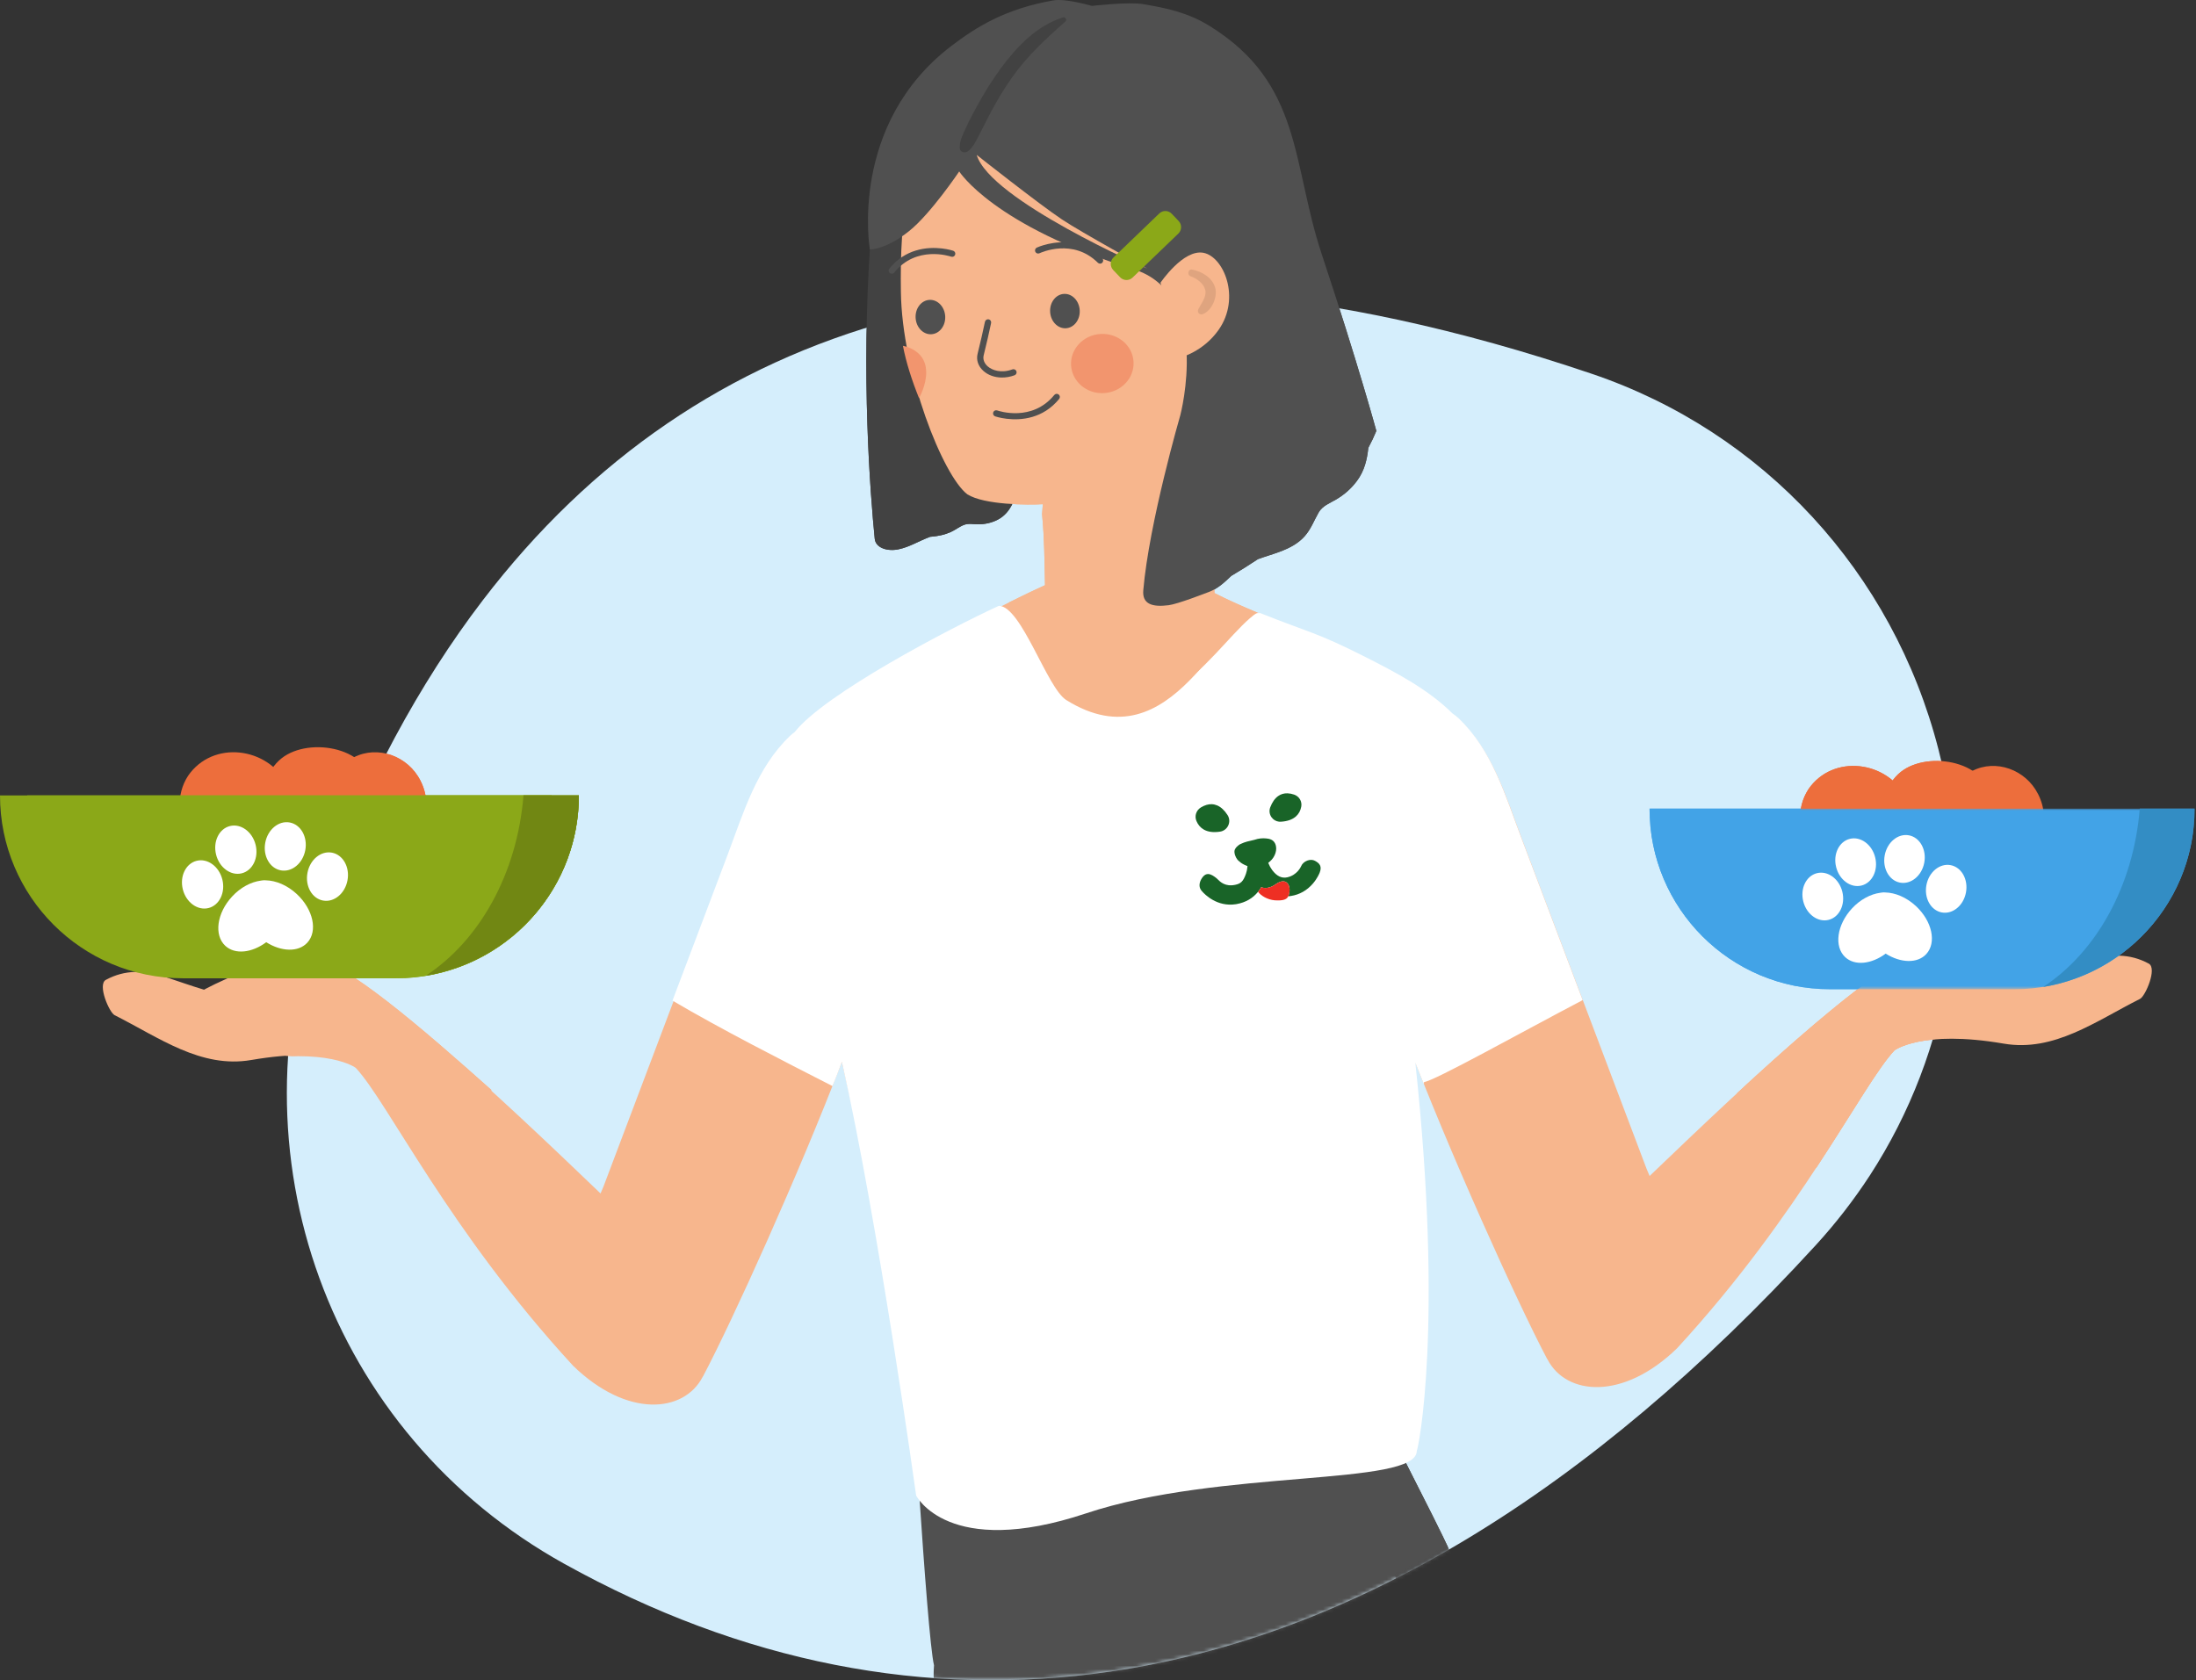 <?xml version="1.0" encoding="UTF-8"?>
<svg width="588px" height="450px" viewBox="0 0 588 450" version="1.1" xmlns="http://www.w3.org/2000/svg" xmlns:xlink="http://www.w3.org/1999/xlink">
    <rect x="0" y="0" width="588" height="450" fill="#333333" stroke="none"/>
    <title>illustration / ernaehrungsberatung</title>
    <defs>
        <path d="M162.531,8.082 C118.27,20.089 81.457,45.265 52.442,83.238 L52.442,83.238 C35.391,105.551 21.033,132.285 9.442,163.366 L9.442,163.366 C-15.964,231.502 11.314,306.321 74.297,341.268 L74.297,341.268 C121.844,367.658 171.065,377.365 220.584,370.121 L220.584,370.121 C285.117,360.675 348.653,322.247 409.411,255.897 L409.411,255.897 C414.711,250.104 419.563,243.842 423.834,237.29 L423.834,237.29 C445.572,203.86 452.277,162.251 442.233,123.143 L442.233,123.143 C430.048,75.709 395.35,38.107 349.415,22.557 L349.415,22.557 C305.048,7.529 263.824,0 226.162,0 L226.162,0 C203.645,0 182.402,2.691 162.531,8.082" id="path-1"></path>
        <path d="M162.531,8.082 C118.27,20.089 81.457,45.265 52.442,83.238 L52.442,83.238 C35.391,105.551 21.033,132.285 9.442,163.366 L9.442,163.366 C-15.964,231.502 11.314,306.321 74.297,341.268 L74.297,341.268 C121.844,367.658 171.065,377.365 220.584,370.121 L220.584,370.121 C285.117,360.675 348.653,322.247 409.411,255.897 L409.411,255.897 C414.711,250.104 419.563,243.842 423.834,237.29 L423.834,237.29 C445.572,203.86 452.277,162.251 442.233,123.143 L442.233,123.143 C430.048,75.709 395.35,38.107 349.415,22.557 L349.415,22.557 C305.048,7.529 263.824,0 226.162,0 L226.162,0 C203.645,0 182.402,2.691 162.531,8.082" id="path-3"></path>
        <path d="M162.531,8.082 C118.27,20.089 81.457,45.265 52.442,83.238 L52.442,83.238 C35.391,105.551 21.033,132.285 9.442,163.366 L9.442,163.366 C-15.964,231.502 11.314,306.321 74.297,341.268 L74.297,341.268 C121.844,367.658 171.065,377.365 220.584,370.121 L220.584,370.121 C285.117,360.675 348.653,322.247 409.411,255.897 L409.411,255.897 C414.711,250.104 419.563,243.842 423.834,237.29 L423.834,237.29 C445.572,203.86 452.277,162.251 442.233,123.143 L442.233,123.143 C430.048,75.709 395.35,38.107 349.415,22.557 L349.415,22.557 C305.048,7.529 263.824,0 226.162,0 L226.162,0 C203.645,0 182.402,2.691 162.531,8.082" id="path-5"></path>
        <path d="M162.531,8.082 C118.27,20.089 81.457,45.265 52.442,83.238 L52.442,83.238 C35.391,105.551 21.033,132.285 9.442,163.366 L9.442,163.366 C-15.964,231.502 11.314,306.321 74.297,341.268 L74.297,341.268 C121.844,367.658 171.065,377.365 220.584,370.121 L220.584,370.121 C285.117,360.675 348.653,322.247 409.411,255.897 L409.411,255.897 C414.711,250.104 419.563,243.842 423.834,237.29 L423.834,237.29 C445.572,203.86 452.277,162.251 442.233,123.143 L442.233,123.143 C430.048,75.709 395.35,38.107 349.415,22.557 L349.415,22.557 C305.048,7.529 263.824,0 226.162,0 L226.162,0 C203.645,0 182.402,2.691 162.531,8.082" id="path-7"></path>
        <path d="M162.531,8.082 C118.27,20.089 81.457,45.265 52.442,83.238 L52.442,83.238 C35.391,105.551 21.033,132.285 9.442,163.366 L9.442,163.366 C-15.964,231.502 11.314,306.321 74.297,341.268 L74.297,341.268 C121.844,367.658 171.065,377.365 220.584,370.121 L220.584,370.121 C285.117,360.675 348.653,322.247 409.411,255.897 L409.411,255.897 C414.711,250.104 419.563,243.842 423.834,237.29 L423.834,237.29 C445.572,203.86 452.277,162.251 442.233,123.143 L442.233,123.143 C430.048,75.709 395.35,38.107 349.415,22.557 L349.415,22.557 C305.048,7.529 263.824,0 226.162,0 L226.162,0 C203.645,0 182.402,2.691 162.531,8.082" id="path-9"></path>
        <path d="M162.531,8.082 C118.27,20.089 81.457,45.265 52.442,83.238 L52.442,83.238 C35.391,105.551 21.033,132.285 9.442,163.366 L9.442,163.366 C-15.964,231.502 11.314,306.321 74.297,341.268 L74.297,341.268 C121.844,367.658 171.065,377.365 220.584,370.121 L220.584,370.121 C285.117,360.675 348.653,322.247 409.411,255.897 L409.411,255.897 C414.711,250.104 419.563,243.842 423.834,237.29 L423.834,237.29 C445.572,203.86 452.277,162.251 442.233,123.143 L442.233,123.143 C430.048,75.709 395.35,38.107 349.415,22.557 L349.415,22.557 C305.048,7.529 263.824,0 226.162,0 L226.162,0 C203.645,0 182.402,2.691 162.531,8.082" id="path-11"></path>
        <path d="M162.531,8.082 C118.27,20.089 81.457,45.265 52.442,83.238 L52.442,83.238 C35.391,105.551 21.033,132.285 9.442,163.366 L9.442,163.366 C-15.964,231.502 11.314,306.321 74.297,341.268 L74.297,341.268 C121.844,367.658 171.065,377.365 220.584,370.121 L220.584,370.121 C285.117,360.675 348.653,322.247 409.411,255.897 L409.411,255.897 C414.711,250.104 419.563,243.842 423.834,237.29 L423.834,237.29 C445.572,203.86 452.277,162.251 442.233,123.143 L442.233,123.143 C430.048,75.709 395.35,38.107 349.415,22.557 L349.415,22.557 C305.048,7.529 263.824,0 226.162,0 L226.162,0 C203.645,0 182.402,2.691 162.531,8.082" id="path-13"></path>
        <path d="M162.531,8.082 C118.27,20.089 81.457,45.265 52.442,83.238 L52.442,83.238 C35.391,105.551 21.033,132.285 9.442,163.366 L9.442,163.366 C-15.964,231.502 11.314,306.321 74.297,341.268 L74.297,341.268 C121.844,367.658 171.065,377.365 220.584,370.121 L220.584,370.121 C285.117,360.675 348.653,322.247 409.411,255.897 L409.411,255.897 C414.711,250.104 419.563,243.842 423.834,237.29 L423.834,237.29 C445.572,203.86 452.277,162.251 442.233,123.143 L442.233,123.143 C430.048,75.709 395.35,38.107 349.415,22.557 L349.415,22.557 C305.048,7.529 263.824,0 226.162,0 L226.162,0 C203.645,0 182.402,2.691 162.531,8.082" id="path-15"></path>
        <path d="M162.531,8.082 C118.27,20.089 81.457,45.265 52.442,83.238 L52.442,83.238 C35.391,105.551 21.033,132.285 9.442,163.366 L9.442,163.366 C-15.964,231.502 11.314,306.321 74.297,341.268 L74.297,341.268 C121.844,367.658 171.065,377.365 220.584,370.121 L220.584,370.121 C285.117,360.675 348.653,322.247 409.411,255.897 L409.411,255.897 C414.711,250.104 419.563,243.842 423.834,237.29 L423.834,237.29 C445.572,203.86 452.277,162.251 442.233,123.143 L442.233,123.143 C430.048,75.709 395.35,38.107 349.415,22.557 L349.415,22.557 C305.048,7.529 263.824,0 226.162,0 L226.162,0 C203.645,0 182.402,2.691 162.531,8.082" id="path-17"></path>
        <path d="M162.531,8.082 C118.27,20.089 81.457,45.265 52.442,83.238 L52.442,83.238 C35.391,105.551 21.033,132.285 9.442,163.366 L9.442,163.366 C-15.964,231.502 11.314,306.321 74.297,341.268 L74.297,341.268 C121.844,367.658 171.065,377.365 220.584,370.121 L220.584,370.121 C285.117,360.675 348.653,322.247 409.411,255.897 L409.411,255.897 C414.711,250.104 419.563,243.842 423.834,237.29 L423.834,237.29 C445.572,203.86 452.277,162.251 442.233,123.143 L442.233,123.143 C430.048,75.709 395.35,38.107 349.415,22.557 L349.415,22.557 C305.048,7.529 263.824,0 226.162,0 L226.162,0 C203.645,0 182.402,2.691 162.531,8.082" id="path-19"></path>
        <path d="M162.531,8.082 C118.27,20.089 81.457,45.265 52.442,83.238 L52.442,83.238 C35.391,105.551 21.033,132.285 9.442,163.366 L9.442,163.366 C-15.964,231.502 11.314,306.321 74.297,341.268 L74.297,341.268 C121.844,367.658 171.065,377.365 220.584,370.121 L220.584,370.121 C285.117,360.675 348.653,322.247 409.411,255.897 L409.411,255.897 C414.711,250.104 419.563,243.842 423.834,237.29 L423.834,237.29 C445.572,203.86 452.277,162.251 442.233,123.143 L442.233,123.143 C430.048,75.709 395.35,38.107 349.415,22.557 L349.415,22.557 C305.048,7.529 263.824,0 226.162,0 L226.162,0 C203.645,0 182.402,2.691 162.531,8.082" id="path-21"></path>
        <path d="M162.531,8.082 C118.27,20.089 81.457,45.265 52.442,83.238 L52.442,83.238 C35.391,105.551 21.033,132.285 9.442,163.366 L9.442,163.366 C-15.964,231.502 11.314,306.321 74.297,341.268 L74.297,341.268 C121.844,367.658 171.065,377.365 220.584,370.121 L220.584,370.121 C285.117,360.675 348.653,322.247 409.411,255.897 L409.411,255.897 C414.711,250.104 419.563,243.842 423.834,237.29 L423.834,237.29 C445.572,203.86 452.277,162.251 442.233,123.143 L442.233,123.143 C430.048,75.709 395.35,38.107 349.415,22.557 L349.415,22.557 C305.048,7.529 263.824,0 226.162,0 L226.162,0 C203.645,0 182.402,2.691 162.531,8.082" id="path-23"></path>
        <path d="M162.531,8.082 C118.27,20.089 81.457,45.265 52.442,83.238 L52.442,83.238 C35.391,105.551 21.033,132.285 9.442,163.366 L9.442,163.366 C-15.964,231.502 11.314,306.321 74.297,341.268 L74.297,341.268 C121.844,367.658 171.065,377.365 220.584,370.121 L220.584,370.121 C285.117,360.675 348.653,322.247 409.411,255.897 L409.411,255.897 C414.711,250.104 419.563,243.842 423.834,237.29 L423.834,237.29 C445.572,203.86 452.277,162.251 442.233,123.143 L442.233,123.143 C430.048,75.709 395.35,38.107 349.415,22.557 L349.415,22.557 C305.048,7.529 263.824,0 226.162,0 L226.162,0 C203.645,0 182.402,2.691 162.531,8.082" id="path-25"></path>
        <path d="M162.531,8.082 C118.27,20.089 81.457,45.265 52.442,83.238 L52.442,83.238 C35.391,105.551 21.033,132.285 9.442,163.366 L9.442,163.366 C-15.964,231.502 11.314,306.321 74.297,341.268 L74.297,341.268 C121.844,367.658 171.065,377.365 220.584,370.121 L220.584,370.121 C285.117,360.675 348.653,322.247 409.411,255.897 L409.411,255.897 C414.711,250.104 419.563,243.842 423.834,237.29 L423.834,237.29 C445.572,203.86 452.277,162.251 442.233,123.143 L442.233,123.143 C430.048,75.709 395.35,38.107 349.415,22.557 L349.415,22.557 C305.048,7.529 263.824,0 226.162,0 L226.162,0 C203.645,0 182.402,2.691 162.531,8.082" id="path-27"></path>
        <path d="M162.531,8.082 C118.27,20.089 81.457,45.265 52.442,83.238 L52.442,83.238 C35.391,105.551 21.033,132.285 9.442,163.366 L9.442,163.366 C-15.964,231.502 11.314,306.321 74.297,341.268 L74.297,341.268 C121.844,367.658 171.065,377.365 220.584,370.121 L220.584,370.121 C285.117,360.675 348.653,322.247 409.411,255.897 L409.411,255.897 C414.711,250.104 419.563,243.842 423.834,237.29 L423.834,237.29 C445.572,203.86 452.277,162.251 442.233,123.143 L442.233,123.143 C430.048,75.709 395.35,38.107 349.415,22.557 L349.415,22.557 C305.048,7.529 263.824,0 226.162,0 L226.162,0 C203.645,0 182.402,2.691 162.531,8.082 L162.531,8.082 Z" id="path-29"></path>
        <path d="M162.531,8.082 C118.27,20.089 81.457,45.265 52.442,83.238 L52.442,83.238 C35.391,105.551 21.033,132.285 9.442,163.366 L9.442,163.366 C-15.964,231.502 11.314,306.321 74.297,341.268 L74.297,341.268 C121.844,367.658 171.065,377.365 220.584,370.121 L220.584,370.121 C285.117,360.675 348.653,322.247 409.411,255.897 L409.411,255.897 C414.711,250.104 419.563,243.842 423.834,237.29 L423.834,237.29 C445.572,203.86 452.277,162.251 442.233,123.143 L442.233,123.143 C430.048,75.709 395.35,38.107 349.415,22.557 L349.415,22.557 C305.048,7.529 263.824,0 226.162,0 L226.162,0 C203.645,0 182.402,2.691 162.531,8.082" id="path-31"></path>
        <path d="M162.531,8.082 C118.27,20.089 81.457,45.265 52.442,83.238 L52.442,83.238 C35.391,105.551 21.033,132.285 9.442,163.366 L9.442,163.366 C-15.964,231.502 11.314,306.321 74.297,341.268 L74.297,341.268 C121.844,367.658 171.065,377.365 220.584,370.121 L220.584,370.121 C285.117,360.675 348.653,322.247 409.411,255.897 L409.411,255.897 C414.711,250.104 419.563,243.842 423.834,237.29 L423.834,237.29 C445.572,203.86 452.277,162.251 442.233,123.143 L442.233,123.143 C430.048,75.709 395.35,38.107 349.415,22.557 L349.415,22.557 C305.048,7.529 263.824,0 226.162,0 L226.162,0 C203.645,0 182.402,2.691 162.531,8.082" id="path-33"></path>
        <path d="M162.531,8.082 C118.27,20.089 81.457,45.265 52.442,83.238 L52.442,83.238 C35.391,105.551 21.033,132.285 9.442,163.366 L9.442,163.366 C-15.964,231.502 11.314,306.321 74.297,341.268 L74.297,341.268 C121.844,367.658 171.065,377.365 220.584,370.121 L220.584,370.121 C285.117,360.675 348.653,322.247 409.411,255.897 L409.411,255.897 C414.711,250.104 419.563,243.842 423.834,237.29 L423.834,237.29 C445.572,203.86 452.277,162.251 442.233,123.143 L442.233,123.143 C430.048,75.709 395.35,38.107 349.415,22.557 L349.415,22.557 C305.048,7.529 263.824,0 226.162,0 L226.162,0 C203.645,0 182.402,2.691 162.531,8.082" id="path-35"></path>
        <path d="M162.531,8.082 C118.27,20.089 81.457,45.265 52.442,83.238 L52.442,83.238 C35.391,105.551 21.033,132.285 9.442,163.366 L9.442,163.366 C-15.964,231.502 11.314,306.321 74.297,341.268 L74.297,341.268 C121.844,367.658 171.065,377.365 220.584,370.121 L220.584,370.121 C285.117,360.675 348.653,322.247 409.411,255.897 L409.411,255.897 C414.711,250.104 419.563,243.842 423.834,237.29 L423.834,237.29 C445.572,203.86 452.277,162.251 442.233,123.143 L442.233,123.143 C430.048,75.709 395.35,38.107 349.415,22.557 L349.415,22.557 C305.048,7.529 263.824,0 226.162,0 L226.162,0 C203.645,0 182.402,2.691 162.531,8.082 L162.531,8.082 Z" id="path-37"></path>
        <path d="M162.531,8.082 C118.27,20.089 81.457,45.265 52.442,83.238 L52.442,83.238 C35.391,105.551 21.033,132.285 9.442,163.366 L9.442,163.366 C-15.964,231.502 11.314,306.321 74.297,341.268 L74.297,341.268 C121.844,367.658 171.065,377.365 220.584,370.121 L220.584,370.121 C285.117,360.675 348.653,322.247 409.411,255.897 L409.411,255.897 C414.711,250.104 419.563,243.842 423.834,237.29 L423.834,237.29 C445.572,203.86 452.277,162.251 442.233,123.143 L442.233,123.143 C430.048,75.709 395.35,38.107 349.415,22.557 L349.415,22.557 C305.048,7.529 263.824,0 226.162,0 L226.162,0 C203.645,0 182.402,2.691 162.531,8.082" id="path-39"></path>
        <path d="M162.531,8.082 C118.27,20.089 81.457,45.265 52.442,83.238 L52.442,83.238 C35.391,105.551 21.033,132.285 9.442,163.366 L9.442,163.366 C-15.964,231.502 11.314,306.321 74.297,341.268 L74.297,341.268 C121.844,367.658 171.065,377.365 220.584,370.121 L220.584,370.121 C285.117,360.675 348.653,322.247 409.411,255.897 L409.411,255.897 C414.711,250.104 419.563,243.842 423.834,237.29 L423.834,237.29 C445.572,203.86 452.277,162.251 442.233,123.143 L442.233,123.143 C430.048,75.709 395.35,38.107 349.415,22.557 L349.415,22.557 C305.048,7.529 263.824,0 226.162,0 L226.162,0 C203.645,0 182.402,2.691 162.531,8.082" id="path-41"></path>
        <path d="M162.531,8.082 C118.27,20.089 81.457,45.265 52.442,83.238 L52.442,83.238 C35.391,105.551 21.033,132.285 9.442,163.366 L9.442,163.366 C-15.964,231.502 11.314,306.321 74.297,341.268 L74.297,341.268 C121.844,367.658 171.065,377.365 220.584,370.121 L220.584,370.121 C285.117,360.675 348.653,322.247 409.411,255.897 L409.411,255.897 C414.711,250.104 419.563,243.842 423.834,237.29 L423.834,237.29 C445.572,203.86 452.277,162.251 442.233,123.143 L442.233,123.143 C430.048,75.709 395.35,38.107 349.415,22.557 L349.415,22.557 C305.048,7.529 263.824,0 226.162,0 L226.162,0 C203.645,0 182.402,2.691 162.531,8.082" id="path-43"></path>
        <path d="M162.531,8.082 C118.27,20.089 81.457,45.265 52.442,83.238 L52.442,83.238 C35.391,105.551 21.033,132.285 9.442,163.366 L9.442,163.366 C-15.964,231.502 11.314,306.321 74.297,341.268 L74.297,341.268 C121.844,367.658 171.065,377.365 220.584,370.121 L220.584,370.121 C285.117,360.675 348.653,322.247 409.411,255.897 L409.411,255.897 C414.711,250.104 419.563,243.842 423.834,237.29 L423.834,237.29 C445.572,203.86 452.277,162.251 442.233,123.143 L442.233,123.143 C430.048,75.709 395.35,38.107 349.415,22.557 L349.415,22.557 C305.048,7.529 263.824,0 226.162,0 L226.162,0 C203.645,0 182.402,2.691 162.531,8.082" id="path-45"></path>
        <path d="M162.531,8.082 C118.27,20.089 81.457,45.265 52.442,83.238 L52.442,83.238 C35.391,105.551 21.033,132.285 9.442,163.366 L9.442,163.366 C-15.964,231.502 11.314,306.321 74.297,341.268 L74.297,341.268 C121.844,367.658 171.065,377.365 220.584,370.121 L220.584,370.121 C285.117,360.675 348.653,322.247 409.411,255.897 L409.411,255.897 C414.711,250.104 419.563,243.842 423.834,237.29 L423.834,237.29 C445.572,203.86 452.277,162.251 442.233,123.143 L442.233,123.143 C430.048,75.709 395.35,38.107 349.415,22.557 L349.415,22.557 C305.048,7.529 263.824,0 226.162,0 L226.162,0 C203.645,0 182.402,2.691 162.531,8.082" id="path-47"></path>
        <path d="M162.531,8.082 C118.27,20.089 81.457,45.265 52.442,83.238 L52.442,83.238 C35.391,105.551 21.033,132.285 9.442,163.366 L9.442,163.366 C-15.964,231.502 11.314,306.321 74.297,341.268 L74.297,341.268 C121.844,367.658 171.065,377.365 220.584,370.121 L220.584,370.121 C285.117,360.675 348.653,322.247 409.411,255.897 L409.411,255.897 C414.711,250.104 419.563,243.842 423.834,237.29 L423.834,237.29 C445.572,203.86 452.277,162.251 442.233,123.143 L442.233,123.143 C430.048,75.709 395.35,38.107 349.415,22.557 L349.415,22.557 C305.048,7.529 263.824,0 226.162,0 L226.162,0 C203.645,0 182.402,2.691 162.531,8.082" id="path-49"></path>
        <path d="M162.531,8.082 C118.27,20.089 81.457,45.265 52.442,83.238 L52.442,83.238 C35.391,105.551 21.033,132.285 9.442,163.366 L9.442,163.366 C-15.964,231.502 11.314,306.321 74.297,341.268 L74.297,341.268 C121.844,367.658 171.065,377.365 220.584,370.121 L220.584,370.121 C285.117,360.675 348.653,322.247 409.411,255.897 L409.411,255.897 C414.711,250.104 419.563,243.842 423.834,237.29 L423.834,237.29 C445.572,203.86 452.277,162.251 442.233,123.143 L442.233,123.143 C430.048,75.709 395.35,38.107 349.415,22.557 L349.415,22.557 C305.048,7.529 263.824,0 226.162,0 L226.162,0 C203.645,0 182.402,2.691 162.531,8.082" id="path-51"></path>
        <path d="M162.531,8.082 C118.27,20.089 81.457,45.265 52.442,83.238 L52.442,83.238 C35.391,105.551 21.033,132.285 9.442,163.366 L9.442,163.366 C-15.964,231.502 11.314,306.321 74.297,341.268 L74.297,341.268 C121.844,367.658 171.065,377.365 220.584,370.121 L220.584,370.121 C285.117,360.675 348.653,322.247 409.411,255.897 L409.411,255.897 C414.711,250.104 419.563,243.842 423.834,237.29 L423.834,237.29 C445.572,203.86 452.277,162.251 442.233,123.143 L442.233,123.143 C430.048,75.709 395.35,38.107 349.415,22.557 L349.415,22.557 C305.048,7.529 263.824,0 226.162,0 L226.162,0 C203.645,0 182.402,2.691 162.531,8.082" id="path-53"></path>
        <path d="M162.531,8.082 C118.27,20.089 81.457,45.265 52.442,83.238 L52.442,83.238 C35.391,105.551 21.033,132.285 9.442,163.366 L9.442,163.366 C-15.964,231.502 11.314,306.321 74.297,341.268 L74.297,341.268 C121.844,367.658 171.065,377.365 220.584,370.121 L220.584,370.121 C285.117,360.675 348.653,322.247 409.411,255.897 L409.411,255.897 C414.711,250.104 419.563,243.842 423.834,237.29 L423.834,237.29 C445.572,203.86 452.277,162.251 442.233,123.143 L442.233,123.143 C430.048,75.709 395.35,38.107 349.415,22.557 L349.415,22.557 C305.048,7.529 263.824,0 226.162,0 L226.162,0 C203.645,0 182.402,2.691 162.531,8.082" id="path-55"></path>
        <path d="M162.531,8.082 C118.27,20.089 81.457,45.265 52.442,83.238 L52.442,83.238 C35.391,105.551 21.033,132.285 9.442,163.366 L9.442,163.366 C-15.964,231.502 11.314,306.321 74.297,341.268 L74.297,341.268 C121.844,367.658 171.065,377.365 220.584,370.121 L220.584,370.121 C285.117,360.675 348.653,322.247 409.411,255.897 L409.411,255.897 C414.711,250.104 419.563,243.842 423.834,237.29 L423.834,237.29 C445.572,203.86 452.277,162.251 442.233,123.143 L442.233,123.143 C430.048,75.709 395.35,38.107 349.415,22.557 L349.415,22.557 C305.048,7.529 263.824,0 226.162,0 L226.162,0 C203.645,0 182.402,2.691 162.531,8.082" id="path-57"></path>
        <path d="M162.531,8.082 C118.27,20.089 81.457,45.265 52.442,83.238 L52.442,83.238 C35.391,105.551 21.033,132.285 9.442,163.366 L9.442,163.366 C-15.964,231.502 11.314,306.321 74.297,341.268 L74.297,341.268 C121.844,367.658 171.065,377.365 220.584,370.121 L220.584,370.121 C285.117,360.675 348.653,322.247 409.411,255.897 L409.411,255.897 C414.711,250.104 419.563,243.842 423.834,237.29 L423.834,237.29 C445.572,203.86 452.277,162.251 442.233,123.143 L442.233,123.143 C430.048,75.709 395.35,38.107 349.415,22.557 L349.415,22.557 C305.048,7.529 263.824,0 226.162,0 L226.162,0 C203.645,0 182.402,2.691 162.531,8.082" id="path-59"></path>
        <path d="M162.531,8.082 C118.27,20.089 81.457,45.265 52.442,83.238 L52.442,83.238 C35.391,105.551 21.033,132.285 9.442,163.366 L9.442,163.366 C-15.964,231.502 11.314,306.321 74.297,341.268 L74.297,341.268 C121.844,367.658 171.065,377.365 220.584,370.121 L220.584,370.121 C285.117,360.675 348.653,322.247 409.411,255.897 L409.411,255.897 C414.711,250.104 419.563,243.842 423.834,237.29 L423.834,237.29 C445.572,203.86 452.277,162.251 442.233,123.143 L442.233,123.143 C430.048,75.709 395.35,38.107 349.415,22.557 L349.415,22.557 C305.048,7.529 263.824,0 226.162,0 L226.162,0 C203.645,0 182.402,2.691 162.531,8.082" id="path-61"></path>
        <path d="M162.531,8.082 C118.27,20.089 81.457,45.265 52.442,83.238 L52.442,83.238 C35.391,105.551 21.033,132.285 9.442,163.366 L9.442,163.366 C-15.964,231.502 11.314,306.321 74.297,341.268 L74.297,341.268 C121.844,367.658 171.065,377.365 220.584,370.121 L220.584,370.121 C285.117,360.675 348.653,322.247 409.411,255.897 L409.411,255.897 C414.711,250.104 419.563,243.842 423.834,237.29 L423.834,237.29 C445.572,203.86 452.277,162.251 442.233,123.143 L442.233,123.143 C430.048,75.709 395.35,38.107 349.415,22.557 L349.415,22.557 C305.048,7.529 263.824,0 226.162,0 L226.162,0 C203.645,0 182.402,2.691 162.531,8.082" id="path-63"></path>
        <path d="M162.531,8.082 C118.27,20.089 81.457,45.265 52.442,83.238 L52.442,83.238 C35.391,105.551 21.033,132.285 9.442,163.366 L9.442,163.366 C-15.964,231.502 11.314,306.321 74.297,341.268 L74.297,341.268 C121.844,367.658 171.065,377.365 220.584,370.121 L220.584,370.121 C285.117,360.675 348.653,322.247 409.411,255.897 L409.411,255.897 C414.711,250.104 419.563,243.842 423.834,237.29 L423.834,237.29 C445.572,203.86 452.277,162.251 442.233,123.143 L442.233,123.143 C430.048,75.709 395.35,38.107 349.415,22.557 L349.415,22.557 C305.048,7.529 263.824,0 226.162,0 L226.162,0 C203.645,0 182.402,2.691 162.531,8.082" id="path-65"></path>
        <path d="M162.531,8.082 C118.27,20.089 81.457,45.265 52.442,83.238 L52.442,83.238 C35.391,105.551 21.033,132.285 9.442,163.366 L9.442,163.366 C-15.964,231.502 11.314,306.321 74.297,341.268 L74.297,341.268 C121.844,367.658 171.065,377.365 220.584,370.121 L220.584,370.121 C285.117,360.675 348.653,322.247 409.411,255.897 L409.411,255.897 C414.711,250.104 419.563,243.842 423.834,237.29 L423.834,237.29 C445.572,203.86 452.277,162.251 442.233,123.143 L442.233,123.143 C430.048,75.709 395.35,38.107 349.415,22.557 L349.415,22.557 C305.048,7.529 263.824,0 226.162,0 L226.162,0 C203.645,0 182.402,2.691 162.531,8.082" id="path-67"></path>
        <path d="M162.531,8.082 C118.27,20.089 81.457,45.265 52.442,83.238 L52.442,83.238 C35.391,105.551 21.033,132.285 9.442,163.366 L9.442,163.366 C-15.964,231.502 11.314,306.321 74.297,341.268 L74.297,341.268 C121.844,367.658 171.065,377.365 220.584,370.121 L220.584,370.121 C285.117,360.675 348.653,322.247 409.411,255.897 L409.411,255.897 C414.711,250.104 419.563,243.842 423.834,237.29 L423.834,237.29 C445.572,203.86 452.277,162.251 442.233,123.143 L442.233,123.143 C430.048,75.709 395.35,38.107 349.415,22.557 L349.415,22.557 C305.048,7.529 263.824,0 226.162,0 L226.162,0 C203.645,0 182.402,2.691 162.531,8.082" id="path-69"></path>
        <path d="M162.531,8.082 C118.27,20.089 81.457,45.265 52.442,83.238 L52.442,83.238 C35.391,105.551 21.033,132.285 9.442,163.366 L9.442,163.366 C-15.964,231.502 11.314,306.321 74.297,341.268 L74.297,341.268 C121.844,367.658 171.065,377.365 220.584,370.121 L220.584,370.121 C285.117,360.675 348.653,322.247 409.411,255.897 L409.411,255.897 C414.711,250.104 419.563,243.842 423.834,237.29 L423.834,237.29 C445.572,203.86 452.277,162.251 442.233,123.143 L442.233,123.143 C430.048,75.709 395.35,38.107 349.415,22.557 L349.415,22.557 C305.048,7.529 263.824,0 226.162,0 L226.162,0 C203.645,0 182.402,2.691 162.531,8.082" id="path-71"></path>
        <path d="M162.531,8.082 C118.27,20.089 81.457,45.265 52.442,83.238 L52.442,83.238 C35.391,105.551 21.033,132.285 9.442,163.366 L9.442,163.366 C-15.964,231.502 11.314,306.321 74.297,341.268 L74.297,341.268 C121.844,367.658 171.065,377.365 220.584,370.121 L220.584,370.121 C285.117,360.675 348.653,322.247 409.411,255.897 L409.411,255.897 C414.711,250.104 419.563,243.842 423.834,237.29 L423.834,237.29 C445.572,203.86 452.277,162.251 442.233,123.143 L442.233,123.143 C430.048,75.709 395.35,38.107 349.415,22.557 L349.415,22.557 C305.048,7.529 263.824,0 226.162,0 L226.162,0 C203.645,0 182.402,2.691 162.531,8.082" id="path-73"></path>
        <path d="M162.531,8.082 C118.27,20.089 81.457,45.265 52.442,83.238 L52.442,83.238 C35.391,105.551 21.033,132.285 9.442,163.366 L9.442,163.366 C-15.964,231.502 11.314,306.321 74.297,341.268 L74.297,341.268 C121.844,367.658 171.065,377.365 220.584,370.121 L220.584,370.121 C285.117,360.675 348.653,322.247 409.411,255.897 L409.411,255.897 C414.711,250.104 419.563,243.842 423.834,237.29 L423.834,237.29 C445.572,203.86 452.277,162.251 442.233,123.143 L442.233,123.143 C430.048,75.709 395.35,38.107 349.415,22.557 L349.415,22.557 C305.048,7.529 263.824,0 226.162,0 L226.162,0 C203.645,0 182.402,2.691 162.531,8.082" id="path-75"></path>
        <path d="M162.531,8.082 C118.27,20.089 81.457,45.265 52.442,83.238 L52.442,83.238 C35.391,105.551 21.033,132.285 9.442,163.366 L9.442,163.366 C-15.964,231.502 11.314,306.321 74.297,341.268 L74.297,341.268 C121.844,367.658 171.065,377.365 220.584,370.121 L220.584,370.121 C285.117,360.675 348.653,322.247 409.411,255.897 L409.411,255.897 C414.711,250.104 419.563,243.842 423.834,237.29 L423.834,237.29 C445.572,203.86 452.277,162.251 442.233,123.143 L442.233,123.143 C430.048,75.709 395.35,38.107 349.415,22.557 L349.415,22.557 C305.048,7.529 263.824,0 226.162,0 L226.162,0 C203.645,0 182.402,2.691 162.531,8.082" id="path-77"></path>
        <path d="M162.531,8.082 C118.27,20.089 81.457,45.265 52.442,83.238 L52.442,83.238 C35.391,105.551 21.033,132.285 9.442,163.366 L9.442,163.366 C-15.964,231.502 11.314,306.321 74.297,341.268 L74.297,341.268 C121.844,367.658 171.065,377.365 220.584,370.121 L220.584,370.121 C285.117,360.675 348.653,322.247 409.411,255.897 L409.411,255.897 C414.711,250.104 419.563,243.842 423.834,237.29 L423.834,237.29 C445.572,203.86 452.277,162.251 442.233,123.143 L442.233,123.143 C430.048,75.709 395.35,38.107 349.415,22.557 L349.415,22.557 C305.048,7.529 263.824,0 226.162,0 L226.162,0 C203.645,0 182.402,2.691 162.531,8.082" id="path-79"></path>
        <path d="M162.531,8.082 C118.27,20.089 81.457,45.265 52.442,83.238 L52.442,83.238 C35.391,105.551 21.033,132.285 9.442,163.366 L9.442,163.366 C-15.964,231.502 11.314,306.321 74.297,341.268 L74.297,341.268 C121.844,367.658 171.065,377.365 220.584,370.121 L220.584,370.121 C285.117,360.675 348.653,322.247 409.411,255.897 L409.411,255.897 C414.711,250.104 419.563,243.842 423.834,237.29 L423.834,237.29 C445.572,203.86 452.277,162.251 442.233,123.143 L442.233,123.143 C430.048,75.709 395.35,38.107 349.415,22.557 L349.415,22.557 C305.048,7.529 263.824,0 226.162,0 L226.162,0 C203.645,0 182.402,2.691 162.531,8.082" id="path-81"></path>
        <path d="M162.531,8.082 C118.27,20.089 81.457,45.265 52.442,83.238 L52.442,83.238 C35.391,105.551 21.033,132.285 9.442,163.366 L9.442,163.366 C-15.964,231.502 11.314,306.321 74.297,341.268 L74.297,341.268 C121.844,367.658 171.065,377.365 220.584,370.121 L220.584,370.121 C285.117,360.675 348.653,322.247 409.411,255.897 L409.411,255.897 C414.711,250.104 419.563,243.842 423.834,237.29 L423.834,237.29 C445.572,203.86 452.277,162.251 442.233,123.143 L442.233,123.143 C430.048,75.709 395.35,38.107 349.415,22.557 L349.415,22.557 C305.048,7.529 263.824,0 226.162,0 L226.162,0 C203.645,0 182.402,2.691 162.531,8.082" id="path-83"></path>
        <polygon id="path-85" points="0 0 145.946 0 145.946 48.389 0 48.389"></polygon>
    </defs>
    <g id="Ernährungsberatung" stroke="none" stroke-width="1" fill="none" fill-rule="evenodd">
        <g id="Ernährungsberatung-Katze--Redesign_1680-(Macbook-Pro)" transform="translate(-844, -238)">
            <g id="Stage-Dr.-Fressnapf" transform="translate(0, 118.956)">
                <g id="Group" transform="translate(844, 119.044)">
                    <path d="M426.219,100.111 C472.154,115.661 506.853,153.266 519.037,200.697 C529.082,239.807 522.377,281.417 500.641,314.846 C496.368,321.396 491.518,327.66 486.216,333.454 C425.46,399.803 361.921,438.229 297.388,447.675 C247.87,454.918 198.65,445.214 151.104,418.824 C88.118,383.875 60.843,309.058 86.246,240.92 C97.839,209.841 112.198,183.107 129.246,160.794 C158.264,122.819 195.076,97.645 239.336,85.635 C292.45,71.232 355.331,76.098 426.219,100.111" id="Fill-1" fill="#D5EEFC"></path>
                    <g id="Group-129" transform="translate(76.805, 77.555)">
                        <g id="Group-5">
                            <mask id="mask-2" fill="white">
                                <use xlink:href="#path-1"></use>
                            </mask>
                            <g id="Clip-4"></g>
                            <path d="M322.427,376.155 C321.338,358.884 314.367,343.432 306.69,328.188 C298.008,310.955 282.958,281.278 282.958,281.278 L266.472,283.706 C270.637,291.921 282.235,314.809 289.517,329.265 C297.477,345.067 304.704,361.088 305.833,378.994 C307.907,411.871 324.429,407.869 322.427,376.155" id="Fill-3" fill="#3A3A3A" mask="url(#mask-2)"></path>
                        </g>
                        <g id="Group-8">
                            <mask id="mask-4" fill="white">
                                <use xlink:href="#path-3"></use>
                            </mask>
                            <g id="Clip-7"></g>
                            <path d="M173.287,368.453 C171.305,360.259 166.792,281.947 166.792,281.947 L166.792,281.947 C187.176,289.718 209.213,292.131 230.796,288.956 L282.957,281.279 C282.957,281.279 298.007,310.953 306.69,328.186 C314.369,343.43 321.338,358.882 322.427,376.156 C324.428,407.867 168.688,426.975 173.287,368.453" id="Fill-6" fill="#505050" mask="url(#mask-4)"></path>
                        </g>
                        <g id="Group-11">
                            <mask id="mask-6" fill="white">
                                <use xlink:href="#path-5"></use>
                            </mask>
                            <g id="Clip-10"></g>
                            <path d="M156.265,-13.123 C157.039,-24.087 214.011,-20.982 209.643,1.197 C205.276,23.378 201.418,52.973 196.082,56.24 C195.632,56.516 195.055,56.827 194.375,57.167 C193.53,59.041 192.213,60.671 190.332,61.639 C188.69,62.481 186.928,62.864 185.089,62.864 C183.845,62.867 182.569,62.563 181.372,62.998 C180.108,63.458 178.973,64.401 177.733,64.952 C176.041,65.703 174.415,66.019 172.57,66.184 C172.455,66.194 172.345,66.204 172.232,66.211 C168.804,67.525 166.803,68.913 163.787,69.557 C160.907,70.175 157.666,69.251 157.414,66.735 C156.225,54.807 153.713,23.043 156.265,-13.123" id="Fill-9" fill="#424242" mask="url(#mask-6)"></path>
                        </g>
                        <g id="Group-14">
                            <mask id="mask-8" fill="white">
                                <use xlink:href="#path-7"></use>
                            </mask>
                            <g id="Clip-13"></g>
                            <path d="M-49.654,185.2 C-44.532,182.421 -39.301,182.605 -33.853,184.4 C-30.207,185.602 -26.815,186.823 -23.423,187.833 C-23.253,187.742 -6.343,178.447 5.494,179.352 C19.34,180.41 56.885,216.064 83.995,242.075 C84.268,241.443 84.527,240.804 84.804,240.172 C90.592,224.856 96.381,209.54 102.171,194.225 C107.502,180.12 112.833,166.016 118.164,151.911 C122.447,140.584 125.942,128.502 134.95,119.923 C135.338,119.554 135.747,119.236 136.159,118.934 C144.453,108.377 191.399,84.327 203.006,79.173 C202.853,72.678 202.865,66.912 202.216,60.154 C202.207,60.041 202.41,57.588 202.425,57.478 C198.65,57.724 186.728,57.695 182.214,54.837 C175.662,49.856 164.734,22.308 164.418,0.677 C164.147,-17.825 165.421,-44.329 183.183,-54.462 C201.201,-64.741 225.216,-62.448 238.373,-46.261 C242.392,-43.29 245.774,-39.333 248.305,-34.491 C254.351,-22.914 253.341,-9.487 250.557,2.879 C248.542,11.835 247.529,62.754 248.386,81.287 C262.232,88.296 275.01,91.752 288.856,98.761 C296.696,102.73 305.744,107.398 312.296,113.941 C312.866,114.321 313.419,114.743 313.941,115.241 C322.949,123.822 326.444,135.902 330.726,147.229 C336.057,161.334 341.388,175.438 346.719,189.542 C352.51,204.858 358.298,220.176 364.089,235.492 C364.364,236.121 364.623,236.761 364.898,237.395 C392.008,211.384 429.551,175.73 443.399,174.67 C455.236,173.765 472.144,183.062 472.314,183.151 C475.706,182.141 479.098,180.922 482.746,179.721 C488.192,177.925 493.423,177.738 498.545,180.52 C500.87,181.779 497.638,189.243 496.209,189.964 C484.331,195.932 473.176,204.262 459.708,201.947 C437.687,198.163 430.451,203.757 430.434,203.769 C421.78,213.033 405.639,247.229 372.254,283.533 C357.812,297.576 342.576,296.204 337.554,286.521 C337.513,286.452 337.458,286.396 337.419,286.325 C329.415,271.16 311.135,230.771 299.537,200.195 C296.995,208.868 294.532,217.653 292.351,226.11 C284.94,254.827 283.307,280.79 282.958,281.278 C281.787,285.693 169.888,293.944 169.888,293.944 C169.888,293.944 158.469,250.444 148.621,206.809 C136.999,237.132 119.309,276.16 111.471,291.005 C111.433,291.076 111.378,291.134 111.337,291.203 C106.315,300.884 91.078,302.256 76.639,288.213 C43.252,251.909 27.111,217.715 18.457,208.451 C18.44,208.439 11.204,202.845 -10.817,206.629 C-24.285,208.944 -35.44,200.614 -47.318,194.644 C-48.747,193.925 -51.979,186.459 -49.654,185.2" id="Fill-12" fill="#F7B68D" mask="url(#mask-8)"></path>
                        </g>
                        <g id="Group-17">
                            <mask id="mask-10" fill="white">
                                <use xlink:href="#path-9"></use>
                            </mask>
                            <g id="Clip-16"></g>
                            <path d="M148.621,206.811 C147.929,208.609 147.017,211.214 146.09,213.308 C132.778,206.519 116.136,198.026 103.258,190.426 C108.165,177.446 113.07,164.467 117.977,151.488 C122.257,140.16 125.752,128.079 134.763,119.499 C135.148,119.13 135.558,118.815 135.972,118.51 C143.996,108.296 177.289,90.831 190.668,84.688 C196.736,84.875 203.525,106.692 208.696,109.926 C237.539,127.952 250.399,85.854 260.625,86.634 C273.655,91.846 275.582,91.714 288.669,98.338 C296.509,102.307 305.557,106.975 312.109,113.517 C312.676,113.898 313.229,114.321 313.754,114.819 C322.762,123.399 326.257,135.48 330.539,146.808 C335.87,160.912 341.201,175.017 346.532,189.121 C346.681,189.511 346.827,189.901 346.975,190.292 C330.475,198.943 307.242,211.958 304.506,212.233 C304.49,212.42 304.461,212.604 304.442,212.789 C303.666,210.859 302.905,208.947 302.163,207.058 C309.734,277.487 302.984,310.397 302.553,311 C302.553,320.575 249.889,315.788 213.982,327.757 C177.014,340.08 168.499,322.969 168.499,322.969 C168.499,322.969 158.471,250.446 148.621,206.811" id="Fill-15" fill="#FFFFFF" mask="url(#mask-10)"></path>
                        </g>
                        <g id="Group-20">
                            <mask id="mask-12" fill="white">
                                <use xlink:href="#path-11"></use>
                            </mask>
                            <g id="Clip-19"></g>
                            <path d="M168.42,-10.459 C173.571,-12.024 178.357,-10.423 178.426,-10.399 C178.864,-10.248 179.096,-9.769 178.946,-9.334 C178.795,-8.896 178.318,-8.663 177.878,-8.814 C177.5,-8.944 168.537,-11.907 162.627,-4.553 C162.335,-4.194 161.806,-4.132 161.447,-4.424 C161.085,-4.716 161.028,-5.243 161.317,-5.604 C163.458,-8.266 165.981,-9.719 168.42,-10.459" id="Fill-18" fill="#505050" mask="url(#mask-12)"></path>
                        </g>
                        <g id="Group-23">
                            <mask id="mask-14" fill="white">
                                <use xlink:href="#path-13"></use>
                            </mask>
                            <g id="Clip-22"></g>
                            <path d="M199.654,34.089 C194.49,35.614 189.719,33.979 189.648,33.952 C189.212,33.799 188.985,33.318 189.138,32.882 C189.291,32.444 189.77,32.217 190.208,32.37 C190.586,32.504 199.527,35.537 205.492,28.226 C205.787,27.872 206.316,27.812 206.675,28.109 C207.032,28.401 207.087,28.93 206.795,29.289 C204.631,31.934 202.098,33.366 199.654,34.089" id="Fill-21" fill="#505050" mask="url(#mask-14)"></path>
                        </g>
                        <g id="Group-26">
                            <mask id="mask-16" fill="white">
                                <use xlink:href="#path-15"></use>
                            </mask>
                            <g id="Clip-25"></g>
                            <path d="M210.744,-12.412 C205.451,-13.396 200.874,-11.273 200.805,-11.242 C200.388,-11.043 200.211,-10.543 200.41,-10.126 C200.608,-9.705 201.106,-9.528 201.528,-9.726 C201.887,-9.899 210.466,-13.839 217.157,-7.186 C217.487,-6.861 218.019,-6.859 218.344,-7.189 C218.67,-7.519 218.67,-8.048 218.342,-8.376 C215.917,-10.784 213.25,-11.948 210.744,-12.412" id="Fill-24" fill="#505050" mask="url(#mask-16)"></path>
                        </g>
                        <g id="Group-29">
                            <mask id="mask-18" fill="white">
                                <use xlink:href="#path-17"></use>
                            </mask>
                            <g id="Clip-28"></g>
                            <path d="M176.282,7.133 C176.428,9.673 174.774,11.834 172.586,11.961 C170.398,12.086 168.507,10.128 168.361,7.588 C168.215,5.048 169.869,2.886 172.057,2.759 C174.242,2.635 176.136,4.593 176.282,7.133" id="Fill-27" fill="#505050" mask="url(#mask-18)"></path>
                        </g>
                        <g id="Group-32">
                            <mask id="mask-20" fill="white">
                                <use xlink:href="#path-19"></use>
                            </mask>
                            <g id="Clip-31"></g>
                            <path d="M212.299,5.53 C212.445,8.07 210.791,10.232 208.603,10.359 C206.415,10.483 204.524,8.525 204.378,5.985 C204.232,3.445 205.886,1.284 208.074,1.157 C210.26,1.032 212.153,2.991 212.299,5.53" id="Fill-30" fill="#505050" mask="url(#mask-20)"></path>
                        </g>
                        <g id="Group-35">
                            <mask id="mask-22" fill="white">
                                <use xlink:href="#path-21"></use>
                            </mask>
                            <g id="Clip-34"></g>
                            <path d="M191.358,23.557 C189.507,23.526 187.779,22.922 186.52,21.795 C185.11,20.536 184.542,18.86 184.956,17.194 C185.737,14.072 186.39,11.154 186.912,8.684 C187.228,7.463 188.854,7.884 188.538,9.105 C188.016,11.578 187.362,14.491 186.587,17.601 C186.326,18.64 186.709,19.715 187.638,20.545 C188.839,21.618 191.3,22.479 194.271,21.373 C194.699,21.213 195.185,21.433 195.35,21.867 C195.511,22.302 195.288,22.783 194.855,22.946 C193.699,23.377 192.504,23.576 191.358,23.557" id="Fill-33" fill="#505050" mask="url(#mask-22)"></path>
                        </g>
                        <g id="Group-38">
                            <mask id="mask-24" fill="white">
                                <use xlink:href="#path-23"></use>
                            </mask>
                            <g id="Clip-37"></g>
                            <path d="M226.711,19.342 C226.955,23.715 223.407,27.471 218.787,27.727 C214.17,27.986 210.227,24.647 209.983,20.273 C209.741,15.9 213.286,12.144 217.906,11.887 C222.527,11.629 226.467,14.968 226.711,19.342" id="Fill-36" fill="#F2956E" mask="url(#mask-24)"></path>
                        </g>
                        <g id="Group-41">
                            <mask id="mask-26" fill="white">
                                <use xlink:href="#path-25"></use>
                            </mask>
                            <g id="Clip-40"></g>
                            <path d="M164.964,15.054 C165.818,19.545 167.348,24.292 169.273,29.072 C169.893,27.935 171.659,24.309 171.08,20.778 C170.371,16.471 166.213,15.308 164.964,15.054" id="Fill-39" fill="#F2956E" mask="url(#mask-26)"></path>
                        </g>
                        <g id="Group-44">
                            <mask id="mask-28" fill="white">
                                <use xlink:href="#path-27"></use>
                            </mask>
                            <g id="Clip-43"></g>
                            <path d="M178.003,-65.303 C184.454,-70.208 192.294,-75.216 205.307,-77.457 C208.57,-78.019 215.562,-75.975 215.562,-75.975 C215.562,-75.975 225.339,-77.117 229.315,-76.442 C235.431,-75.403 241.188,-74.261 247.149,-70.558 C271.946,-55.149 269.011,-33.856 277.119,-9.422 C286.862,19.938 291.726,37.851 291.726,37.851 C291.092,39.395 290.372,40.91 289.574,42.392 C289.251,45.519 288.54,48.532 286.558,51.206 C285.021,53.277 283.183,54.905 280.957,56.214 C279.259,57.21 277.292,57.916 276.274,59.697 C275.022,61.895 274.218,64.166 272.504,66.091 C270.704,68.111 268.315,69.292 265.823,70.223 C263.867,70.955 261.907,71.501 260.023,72.195 C257.614,73.799 255.223,75.291 252.896,76.667 C251.063,78.398 249.298,80.095 246.833,81.005 C245.964,81.325 238.567,84.222 236.104,84.533 C231.72,85.086 229.001,84.253 229.319,80.535 C230.868,62.443 239.244,33.607 239.244,33.607 C239.244,33.607 247.824,1.08 226.722,-5.446 C189.211,-17.049 180.033,-31.639 180.033,-31.639 C180.033,-31.639 172.44,-20.333 166.647,-15.692 C160.2,-10.526 156.104,-10.765 156.104,-10.765 C156.104,-10.765 150.307,-44.243 178.003,-65.303" id="Fill-42" fill="#505050" mask="url(#mask-28)"></path>
                        </g>
                        <g id="Group-47">
                            <mask id="mask-30" fill="white">
                                <use xlink:href="#path-29"></use>
                            </mask>
                            <g id="Clip-46"></g>
                            <path d="M233.934,-1.842 C233.934,-1.842 240.038,-10.9 245.453,-9.844 C250.867,-8.791 255.461,2.216 249.534,10.726 C245.343,16.739 239.166,18.219 239.166,18.219 L233.934,-1.842 Z" id="Fill-45" fill="#F7B68D" mask="url(#mask-30)"></path>
                        </g>
                        <g id="Group-50">
                            <mask id="mask-32" fill="white">
                                <use xlink:href="#path-31"></use>
                            </mask>
                            <g id="Clip-49"></g>
                            <path d="M248.557,-0.56 C247.744,-3.253 244.979,-4.854 242.372,-5.362 C241.33,-5.563 240.981,-3.911 241.958,-3.571 C243.585,-3.004 245.45,-1.721 245.907,0.055 C246.365,1.836 244.857,3.725 244.081,5.202 C243.655,6.014 244.313,6.904 245.225,6.576 C247.698,5.681 249.297,1.889 248.557,-0.56" id="Fill-48" fill="#000000" mask="url(#mask-32)"></path>
                        </g>
                        <g id="Group-53">
                            <mask id="mask-34" fill="white">
                                <use xlink:href="#path-33"></use>
                            </mask>
                            <g id="Clip-52"></g>
                            <path d="M181.867,-43.405 C182.698,-45.279 183.689,-47.091 184.671,-48.891 C186.66,-52.537 188.822,-56.097 191.302,-59.429 C195.61,-65.219 200.791,-70.661 207.84,-72.901 C208.453,-73.098 208.978,-72.236 208.482,-71.8 C203.271,-67.233 198.15,-62.455 194.138,-56.769 C191.974,-53.7 190.064,-50.457 188.302,-47.144 C187.388,-45.425 186.552,-43.668 185.647,-41.944 C184.769,-40.273 183.938,-38.265 182.418,-37.078 C181.547,-36.4 180.194,-36.776 180.168,-38.011 C180.127,-39.936 181.106,-41.686 181.867,-43.405" id="Fill-51" fill="#424242" mask="url(#mask-34)"></path>
                        </g>
                        <g id="Group-56">
                            <mask id="mask-36" fill="white">
                                <use xlink:href="#path-35"></use>
                            </mask>
                            <g id="Clip-55"></g>
                            <path d="M230.397,-5.627 C230.397,-5.627 188.277,-23.988 184.713,-36.072 C184.713,-36.072 201.453,-22.844 207.521,-18.8 C212.874,-15.231 230.397,-5.627 230.397,-5.627" id="Fill-54" fill="#F7B68D" mask="url(#mask-36)"></path>
                        </g>
                        <g id="Group-59">
                            <mask id="mask-38" fill="white">
                                <use xlink:href="#path-37"></use>
                            </mask>
                            <g id="Clip-58"></g>
                            <path d="M238.72,-15.007 C239.66,-15.911 239.691,-17.417 238.789,-18.365 L236.943,-20.304 C236.041,-21.255 234.545,-21.29 233.604,-20.386 L221.336,-8.591 C220.395,-7.686 220.366,-6.183 221.269,-5.233 L223.112,-3.296 C224.014,-2.346 225.51,-2.31 226.454,-3.215 L238.72,-15.007 Z" id="Fill-57" fill="#8BA818" mask="url(#mask-38)"></path>
                        </g>
                        <g id="Group-62">
                            <mask id="mask-40" fill="white">
                                <use xlink:href="#path-39"></use>
                            </mask>
                            <g id="Clip-61"></g>
                            <path d="M10.921,134.664 C11.529,131.073 13.715,127.968 16.745,125.965 C22.943,121.869 31.183,124.203 35.077,130.305 C37.064,133.419 38.24,138.001 36.437,141.446 C34.417,145.307 28.604,146.698 25.607,143.062 C25.378,142.784 25.176,142.489 24.99,142.188 C22.763,143.863 19.762,144.287 16.915,143.899 C12.231,143.26 10.177,139.071 10.921,134.664" id="Fill-60" fill="#ED6E3C" mask="url(#mask-40)"></path>
                        </g>
                        <g id="Group-65">
                            <mask id="mask-42" fill="white">
                                <use xlink:href="#path-41"></use>
                            </mask>
                            <g id="Clip-64"></g>
                            <path d="M-0.633,124.968 C7.395,119.666 23.891,123.204 23.049,134.914 C22.673,140.123 16.935,141.77 13.579,139.802 C12.825,140.573 11.874,141.148 10.696,141.54 C9.33,141.997 7.982,141.801 6.792,141.224 C2.613,141.583 -2.079,142.775 -4.658,138.572 C-7.53,133.892 -4.871,127.766 -0.633,124.968" id="Fill-63" fill="#ED6E3C" mask="url(#mask-42)"></path>
                        </g>
                        <g id="Group-68">
                            <mask id="mask-44" fill="white">
                                <use xlink:href="#path-43"></use>
                            </mask>
                            <g id="Clip-67"></g>
                            <path d="M-25.861,129.416 C-18.67,120.343 -3.943,123.036 0.462,133.469 C1.706,136.413 1.347,139.812 -1.664,141.574 C-2.284,141.935 -3.021,142.17 -3.799,142.271 C-5.286,143.63 -7.392,144.363 -9.298,143.616 C-11.328,142.821 -14.11,141.289 -16.333,142.11 C-17.695,142.611 -18.677,143.839 -20.195,144.222 C-21.528,144.559 -22.78,144.418 -24.058,143.997 C-30.56,141.856 -29.198,133.624 -25.861,129.416" id="Fill-66" fill="#ED6E3C" mask="url(#mask-44)"></path>
                        </g>
                        <g id="Group-71">
                            <mask id="mask-46" fill="white">
                                <use xlink:href="#path-45"></use>
                            </mask>
                            <g id="Clip-70"></g>
                            <path d="M6.796,179.009 C-5.065,178.101 -22.006,187.416 -22.176,187.507 C-25.575,186.494 -28.972,185.273 -32.627,184.067 C-38.085,182.269 -43.325,182.082 -48.458,184.869 C-50.787,186.13 -47.548,193.611 -46.117,194.329 C-34.217,200.311 -23.04,208.658 -9.546,206.339 C12.518,202.547 19.769,208.151 19.785,208.163 C24.843,213.578 32.487,227.522 44.59,245.394 L50.915,245.394 L54.738,214.334 C36.375,197.961 15.256,179.655 6.796,179.009" id="Fill-69" fill="#F7B68D" mask="url(#mask-46)"></path>
                        </g>
                        <g id="Group-74">
                            <mask id="mask-48" fill="white">
                                <use xlink:href="#path-47"></use>
                            </mask>
                            <g id="Clip-73"></g>
                            <path d="M-20.543,184.451 L29.22,184.451 C56.268,184.451 78.193,162.526 78.193,135.478 L-69.516,135.478 C-69.516,162.526 -47.591,184.451 -20.543,184.451" id="Fill-72" fill="#8BA818" mask="url(#mask-48)"></path>
                        </g>
                        <g id="Group-77">
                            <mask id="mask-50" fill="white">
                                <use xlink:href="#path-49"></use>
                            </mask>
                            <g id="Clip-76"></g>
                            <path d="M-27.833,184.451 L21.93,184.451 C48.978,184.451 70.903,162.526 70.903,135.478 L-76.805,135.478 C-76.805,162.526 -54.88,184.451 -27.833,184.451" id="Fill-75" fill="#8BA818" mask="url(#mask-50)"></path>
                        </g>
                        <g id="Group-80">
                            <mask id="mask-52" fill="white">
                                <use xlink:href="#path-51"></use>
                            </mask>
                            <g id="Clip-79"></g>
                            <path d="M78.193,135.478 L63.363,135.478 C61.671,156.527 51.5,174.404 37.218,183.743 C60.45,179.917 78.193,159.795 78.193,135.478" id="Fill-78" fill="#718713" mask="url(#mask-52)"></path>
                        </g>
                        <g id="Group-83">
                            <mask id="mask-54" fill="white">
                                <use xlink:href="#path-53"></use>
                            </mask>
                            <g id="Clip-82"></g>
                            <path d="M-7.002,158.298 C-6.705,158.252 -6.415,158.2 -6.104,158.19 C-5.941,158.185 -5.788,158.207 -5.627,158.212 C-2.949,158.269 0.094,159.504 2.65,161.877 C7.079,165.985 8.34,171.825 5.468,174.925 C3.055,177.525 -1.496,177.334 -5.517,174.789 C-9.338,177.638 -13.869,178.174 -16.474,175.759 C-19.572,172.884 -18.753,166.964 -14.645,162.535 C-12.373,160.084 -9.577,158.645 -7.002,158.298" id="Fill-81" fill="#FFFFFF" mask="url(#mask-54)"></path>
                        </g>
                        <g id="Group-86">
                            <mask id="mask-56" fill="white">
                                <use xlink:href="#path-55"></use>
                            </mask>
                            <g id="Clip-85"></g>
                            <path d="M5.519,156.217 C6.18,152.676 9.115,150.251 12.076,150.804 C15.035,151.357 16.899,154.675 16.239,158.218 C15.578,161.758 12.643,164.181 9.682,163.628 C6.723,163.077 4.858,159.757 5.519,156.217" id="Fill-84" fill="#FFFFFF" mask="url(#mask-56)"></path>
                        </g>
                        <g id="Group-89">
                            <mask id="mask-58" fill="white">
                                <use xlink:href="#path-57"></use>
                            </mask>
                            <g id="Clip-88"></g>
                            <path d="M-1.617,155.544 C-4.578,154.991 -6.44,151.674 -5.78,148.133 C-5.119,144.59 -2.184,142.168 0.777,142.721 C3.736,143.274 5.601,146.591 4.94,150.132 C4.279,153.675 1.342,156.097 -1.617,155.544" id="Fill-87" fill="#FFFFFF" mask="url(#mask-58)"></path>
                        </g>
                        <g id="Group-92">
                            <mask id="mask-60" fill="white">
                                <use xlink:href="#path-59"></use>
                            </mask>
                            <g id="Clip-91"></g>
                            <path d="M-12.071,156.333 C-14.991,157.066 -18.07,154.825 -18.946,151.332 C-19.82,147.837 -18.163,144.412 -15.243,143.679 C-12.322,142.947 -9.244,145.187 -8.367,148.68 C-7.491,152.175 -9.15,155.601 -12.071,156.333" id="Fill-90" fill="#FFFFFF" mask="url(#mask-60)"></path>
                        </g>
                        <g id="Group-95">
                            <mask id="mask-62" fill="white">
                                <use xlink:href="#path-61"></use>
                            </mask>
                            <g id="Clip-94"></g>
                            <path d="M-24.149,152.983 C-21.228,152.25 -18.15,154.491 -17.274,157.984 C-16.4,161.479 -18.056,164.904 -20.977,165.637 C-23.897,166.369 -26.976,164.129 -27.852,160.636 C-28.728,157.141 -27.069,153.715 -24.149,152.983" id="Fill-93" fill="#FFFFFF" mask="url(#mask-62)"></path>
                        </g>
                        <g id="Group-98">
                            <mask id="mask-64" fill="white">
                                <use xlink:href="#path-63"></use>
                            </mask>
                            <g id="Clip-97"></g>
                            <path d="M498.546,180.519 C493.421,177.74 488.193,177.924 482.744,179.72 C479.099,180.921 475.707,182.142 472.315,183.152 C472.145,183.064 455.235,173.764 443.397,174.671 C433.269,175.444 410.458,194.736 388.327,215.22 L388.327,235.184 L409.513,235.184 C419.404,220.134 425.944,208.577 430.435,203.77 C430.451,203.758 437.688,198.164 459.709,201.949 C473.176,204.263 484.331,195.933 496.21,189.963 C497.639,189.245 500.868,181.778 498.546,180.519" id="Fill-96" fill="#F7B68D" mask="url(#mask-64)"></path>
                        </g>
                        <g id="Group-101">
                            <mask id="mask-66" fill="white">
                                <use xlink:href="#path-65"></use>
                            </mask>
                            <g id="Clip-100"></g>
                            <path d="M444.347,138.199 C444.948,134.651 447.107,131.585 450.102,129.605 C456.225,125.555 464.367,127.862 468.214,133.892 C470.179,136.969 471.34,141.498 469.559,144.899 C467.56,148.715 461.82,150.089 458.856,146.496 C458.631,146.221 458.432,145.931 458.248,145.632 C456.048,147.288 453.082,147.707 450.27,147.324 C445.64,146.692 443.61,142.553 444.347,138.199" id="Fill-99" fill="#ED6E3C" mask="url(#mask-66)"></path>
                        </g>
                        <g id="Group-104">
                            <mask id="mask-68" fill="white">
                                <use xlink:href="#path-67"></use>
                            </mask>
                            <g id="Clip-103"></g>
                            <path d="M432.93,128.618 C440.864,123.378 457.163,126.876 456.33,138.445 C455.959,143.592 450.288,145.22 446.973,143.276 C446.228,144.037 445.29,144.604 444.124,144.992 C442.774,145.445 441.443,145.251 440.267,144.681 C436.138,145.035 431.501,146.213 428.954,142.06 C426.118,137.437 428.744,131.383 432.93,128.618" id="Fill-102" fill="#ED6E3C" mask="url(#mask-68)"></path>
                        </g>
                        <g id="Group-107">
                            <mask id="mask-70" fill="white">
                                <use xlink:href="#path-69"></use>
                            </mask>
                            <g id="Clip-106"></g>
                            <path d="M408.004,133.013 C415.109,124.051 429.659,126.711 434.013,137.018 C435.241,139.927 434.887,143.285 431.911,145.026 C431.301,145.385 430.571,145.615 429.802,145.715 C428.333,147.058 426.252,147.781 424.371,147.044 C422.365,146.258 419.614,144.743 417.417,145.555 C416.071,146.05 415.102,147.264 413.603,147.642 C412.287,147.975 411.049,147.836 409.785,147.419 C403.36,145.306 404.708,137.172 408.004,133.013" id="Fill-105" fill="#ED6E3C" mask="url(#mask-70)"></path>
                        </g>
                        <g id="Group-110">
                            <mask id="mask-72" fill="white">
                                <use xlink:href="#path-71"></use>
                            </mask>
                            <g id="Clip-109"></g>
                            <path d="M413.259,187.392 L462.428,187.392 C489.153,187.392 510.817,165.727 510.817,139.003 L364.87,139.003 C364.87,165.727 386.534,187.392 413.259,187.392" id="Fill-108" fill="#42A3E7" mask="url(#mask-72)"></path>
                        </g>
                        <g id="Group-113">
                            <mask id="mask-74" fill="white">
                                <use xlink:href="#path-73"></use>
                            </mask>
                            <g id="Clip-112"></g>
                            <path d="M426.638,161.551 C426.931,161.508 427.218,161.455 427.524,161.443 C427.687,161.438 427.838,161.46 427.996,161.465 C430.643,161.522 433.648,162.743 436.175,165.086 C440.551,169.144 441.799,174.918 438.957,177.98 C436.575,180.548 432.077,180.359 428.103,177.843 C424.328,180.658 419.852,181.187 417.281,178.803 C414.217,175.962 415.026,170.113 419.086,165.735 C421.331,163.315 424.094,161.893 426.638,161.551" id="Fill-111" fill="#FFFFFF" mask="url(#mask-74)"></path>
                        </g>
                        <g id="Group-116">
                            <mask id="mask-76" fill="white">
                                <use xlink:href="#path-75"></use>
                            </mask>
                            <g id="Clip-115"></g>
                            <path d="M439.009,159.494 C439.663,155.994 442.562,153.601 445.487,154.146 C448.412,154.692 450.253,157.972 449.6,161.471 C448.949,164.969 446.047,167.363 443.122,166.817 C440.199,166.271 438.356,162.994 439.009,159.494" id="Fill-114" fill="#FFFFFF" mask="url(#mask-76)"></path>
                        </g>
                        <g id="Group-119">
                            <mask id="mask-78" fill="white">
                                <use xlink:href="#path-77"></use>
                            </mask>
                            <g id="Clip-118"></g>
                            <path d="M431.959,158.83 C429.033,158.284 427.193,155.005 427.846,151.507 C428.497,148.007 431.399,145.614 434.324,146.159 C437.249,146.705 439.09,149.985 438.436,153.482 C437.783,156.982 434.884,159.376 431.959,158.83" id="Fill-117" fill="#FFFFFF" mask="url(#mask-78)"></path>
                        </g>
                        <g id="Group-122">
                            <mask id="mask-80" fill="white">
                                <use xlink:href="#path-79"></use>
                            </mask>
                            <g id="Clip-121"></g>
                            <path d="M421.63,159.609 C418.745,160.332 415.703,158.12 414.839,154.668 C413.972,151.214 415.612,147.829 418.496,147.106 C421.383,146.383 424.423,148.595 425.288,152.047 C426.154,155.501 424.517,158.886 421.63,159.609" id="Fill-120" fill="#FFFFFF" mask="url(#mask-80)"></path>
                        </g>
                        <g id="Group-125">
                            <mask id="mask-82" fill="white">
                                <use xlink:href="#path-81"></use>
                            </mask>
                            <g id="Clip-124"></g>
                            <path d="M409.696,156.299 C412.583,155.576 415.623,157.788 416.487,161.24 C417.354,164.694 415.714,168.079 412.83,168.802 C409.943,169.525 406.903,167.313 406.038,163.861 C405.172,160.407 406.809,157.022 409.696,156.299" id="Fill-123" fill="#FFFFFF" mask="url(#mask-82)"></path>
                        </g>
                        <g id="Group-128">
                            <mask id="mask-84" fill="white">
                                <use xlink:href="#path-83"></use>
                            </mask>
                            <g id="Clip-127"></g>
                            <path d="M510.816,139.004 L496.134,139.004 C494.459,159.842 484.39,177.539 470.25,186.784 C493.252,182.997 510.816,163.076 510.816,139.004" id="Fill-126" fill="#338DC4" mask="url(#mask-84)"></path>
                        </g>
                    </g>
                    <g id="Group-217" transform="translate(0, 0)">
                        <path d="M233.071,64.432 C233.844,53.468 290.817,56.573 286.448,78.752 C282.082,100.933 278.223,130.528 272.887,133.795 C272.437,134.071 271.86,134.382 271.18,134.722 C270.335,136.596 269.019,138.226 267.137,139.193 C265.495,140.036 263.733,140.419 261.895,140.419 C260.65,140.421 259.374,140.117 258.177,140.553 C256.913,141.013 255.779,141.956 254.539,142.506 C252.846,143.258 251.221,143.574 249.375,143.739 C249.26,143.749 249.15,143.758 249.037,143.766 C245.61,145.08 243.608,146.468 240.592,147.112 C237.712,147.73 234.471,146.806 234.22,144.29 C233.03,132.361 230.519,100.598 233.071,64.432" id="Fill-130" fill="#424242"></path>
                        <path d="M285.036,184.928 C311.15,201.249 326.236,170.98 336.647,164.052 C332.879,162.486 329.08,160.811 325.19,158.84 C324.336,140.31 325.348,89.388 327.364,80.436 C330.148,68.069 331.156,54.642 325.109,43.063 C322.581,38.221 319.196,34.264 315.177,31.295 C302.02,15.106 278.006,12.815 259.987,23.094 C242.228,33.225 240.952,59.731 241.222,78.231 C241.541,99.861 252.468,127.412 259.018,132.394 C263.533,135.252 275.454,135.28 279.229,135.031 C279.215,135.142 279.011,137.595 279.023,137.708 C279.672,144.466 279.657,150.235 279.813,156.727 C277.666,157.682 274.302,159.283 270.207,161.325 C275.392,167.19 280.754,182.252 285.036,184.928" id="Fill-132" fill="#F7B68D"></path>
                        <path d="M245.225,67.096 C250.377,65.53 255.162,67.132 255.232,67.156 C255.67,67.307 255.902,67.785 255.751,68.221 C255.6,68.659 255.124,68.891 254.683,68.741 C254.305,68.611 245.343,65.648 239.432,73.002 C239.14,73.361 238.611,73.423 238.252,73.131 C237.891,72.839 237.833,72.312 238.123,71.951 C240.263,69.289 242.786,67.836 245.225,67.096" id="Fill-134" fill="#505050"></path>
                        <path d="M276.459,111.644 C271.296,113.168 266.525,111.533 266.453,111.507 C266.017,111.354 265.79,110.873 265.943,110.437 C266.096,109.999 266.575,109.772 267.013,109.925 C267.391,110.059 276.332,113.092 282.298,105.781 C282.592,105.427 283.121,105.367 283.48,105.664 C283.837,105.956 283.892,106.485 283.6,106.844 C281.436,109.489 278.903,110.921 276.459,111.644" id="Fill-136" fill="#505050"></path>
                        <path d="M287.549,65.143 C282.257,64.159 277.68,66.282 277.61,66.313 C277.194,66.512 277.016,67.012 277.215,67.429 C277.414,67.85 277.912,68.027 278.333,67.829 C278.692,67.656 287.272,63.716 293.962,70.368 C294.293,70.694 294.824,70.696 295.15,70.366 C295.475,70.036 295.475,69.507 295.147,69.179 C292.722,66.77 290.056,65.607 287.549,65.143" id="Fill-138" fill="#505050"></path>
                        <path d="M253.087,84.688 C253.233,87.228 251.579,89.389 249.391,89.516 C247.203,89.641 245.312,87.682 245.166,85.143 C245.02,82.603 246.674,80.441 248.862,80.314 C251.048,80.19 252.941,82.148 253.087,84.688" id="Fill-140" fill="#505050"></path>
                        <path d="M289.105,83.085 C289.251,85.625 287.596,87.787 285.409,87.914 C283.221,88.038 281.329,86.08 281.183,83.54 C281.037,81 282.692,78.839 284.879,78.712 C287.065,78.587 288.959,80.545 289.105,83.085" id="Fill-142" fill="#505050"></path>
                        <path d="M268.163,101.112 C266.313,101.08 264.584,100.477 263.325,99.35 C261.915,98.091 261.348,96.415 261.762,94.749 C262.542,91.627 263.196,88.709 263.718,86.239 C264.034,85.018 265.659,85.439 265.343,86.66 C264.821,89.133 264.168,92.046 263.392,95.156 C263.131,96.195 263.514,97.269 264.443,98.1 C265.645,99.173 268.105,100.034 271.076,98.928 C271.505,98.768 271.991,98.988 272.156,99.421 C272.316,99.857 272.094,100.338 271.66,100.501 C270.504,100.932 269.31,101.131 268.163,101.112" id="Fill-144" fill="#505050"></path>
                        <path d="M303.516,96.897 C303.761,101.27 300.213,105.026 295.593,105.282 C290.975,105.541 287.032,102.201 286.788,97.828 C286.547,93.454 290.092,89.698 294.712,89.442 C299.332,89.184 303.272,92.523 303.516,96.897" id="Fill-146" fill="#F2956E"></path>
                        <path d="M241.769,92.609 C242.624,97.1 244.153,101.847 246.078,106.627 C246.698,105.49 248.465,101.864 247.885,98.333 C247.177,94.026 243.019,92.863 241.769,92.609" id="Fill-148" fill="#F2956E"></path>
                        <path d="M254.809,12.251 C261.26,7.346 269.1,2.339 282.112,0.098 C285.375,-0.465 292.368,1.58 292.368,1.58 C292.368,1.58 302.144,0.438 306.12,1.113 C312.236,2.152 317.993,3.294 323.954,6.997 C348.752,22.406 345.817,43.699 353.925,68.133 C363.668,97.493 368.532,115.406 368.532,115.406 C367.897,116.95 367.177,118.465 366.38,119.947 C366.057,123.073 365.346,126.087 363.364,128.761 C361.827,130.832 359.988,132.46 357.762,133.769 C356.065,134.765 354.097,135.471 353.08,137.252 C351.828,139.45 351.023,141.721 349.309,143.646 C347.509,145.666 345.12,146.846 342.628,147.778 C340.673,148.51 338.712,149.056 336.828,149.75 C334.42,151.354 332.028,152.845 329.702,154.222 C327.868,155.953 326.104,157.65 323.638,158.559 C322.769,158.88 315.372,161.777 312.909,162.088 C308.526,162.641 305.807,161.808 306.125,158.09 C307.674,139.998 316.05,111.162 316.05,111.162 C316.05,111.162 324.629,78.634 303.528,72.109 C266.016,60.506 256.838,45.916 256.838,45.916 C256.838,45.916 249.245,57.222 243.452,61.863 C237.006,67.029 232.91,66.79 232.91,66.79 C232.91,66.79 227.112,33.312 254.809,12.251" id="Fill-150" fill="#505050"></path>
                        <path d="M310.739,75.713 C310.739,75.713 316.843,66.655 322.258,67.711 C327.673,68.764 332.267,79.771 326.34,88.281 C322.148,94.294 315.972,95.774 315.972,95.774 L310.739,75.713 Z" id="Fill-152" fill="#F7B68D"></path>
                        <path d="M325.363,76.995 C324.549,74.302 321.784,72.7 319.177,72.193 C318.136,71.992 317.786,73.644 318.763,73.984 C320.391,74.551 322.256,75.834 322.713,77.61 C323.17,79.391 321.662,81.28 320.886,82.757 C320.46,83.568 321.119,84.459 322.031,84.131 C324.503,83.236 326.103,79.444 325.363,76.995" id="Fill-154" fill="#000000" opacity="0.1"></path>
                        <path d="M258.673,34.15 C259.504,32.276 260.495,30.464 261.476,28.664 C263.465,25.018 265.627,21.458 268.107,18.126 C272.416,12.335 277.596,6.894 284.646,4.654 C285.259,4.457 285.783,5.319 285.287,5.755 C280.076,10.322 274.956,15.1 270.944,20.786 C268.78,23.854 266.869,27.098 265.107,30.411 C264.193,32.13 263.358,33.887 262.453,35.611 C261.574,37.281 260.744,39.29 259.223,40.477 C258.352,41.155 257,40.779 256.973,39.544 C256.933,37.619 257.912,35.869 258.673,34.15" id="Fill-156" fill="#424242"></path>
                        <path d="M307.202,71.928 C307.202,71.928 265.083,53.567 261.518,41.483 C261.518,41.483 278.258,54.711 284.327,58.754 C289.679,62.324 307.202,71.928 307.202,71.928" id="Fill-158" fill="#F7B68D"></path>
                        <path d="M315.525,62.548 C316.466,61.643 316.497,60.138 315.594,59.19 L313.749,57.251 C312.846,56.3 311.35,56.264 310.409,57.169 L298.141,68.964 C297.2,69.869 297.172,71.372 298.074,72.322 L299.917,74.259 C300.82,75.209 302.316,75.245 303.259,74.34 L315.525,62.548 Z" id="Fill-160" fill="#8BA818"></path>
                        <path d="M87.727,212.219 C88.335,208.628 90.52,205.523 93.551,203.52 C99.748,199.424 107.988,201.758 111.883,207.86 C113.87,210.974 115.045,215.556 113.242,219.001 C111.222,222.862 105.41,224.253 102.413,220.616 C102.183,220.339 101.982,220.044 101.795,219.743 C99.569,221.418 96.567,221.842 93.721,221.454 C89.036,220.815 86.982,216.626 87.727,212.219" id="Fill-162" fill="#ED6E3C"></path>
                        <path d="M76.172,202.523 C84.201,197.22 100.697,200.758 99.854,212.469 C99.478,217.678 93.74,219.325 90.384,217.357 C89.63,218.128 88.68,218.703 87.502,219.095 C86.135,219.552 84.787,219.356 83.598,218.779 C79.418,219.138 74.726,220.33 72.148,216.127 C69.275,211.447 71.935,205.321 76.172,202.523" id="Fill-164" fill="#ED6E3C"></path>
                        <path d="M50.945,206.971 C58.136,197.898 72.862,200.591 77.267,211.023 C78.512,213.968 78.153,217.367 75.141,219.129 C74.521,219.49 73.784,219.725 73.006,219.825 C71.52,221.185 69.413,221.918 67.507,221.171 C65.478,220.376 62.696,218.844 60.472,219.665 C59.11,220.165 58.128,221.393 56.611,221.776 C55.277,222.114 54.025,221.973 52.747,221.551 C46.246,219.411 47.608,211.179 50.945,206.971" id="Fill-166" fill="#ED6E3C"></path>
                        <path d="M83.602,256.563 C71.74,255.656 54.799,264.971 54.629,265.062 C51.23,264.049 47.833,262.828 44.178,261.622 C38.72,259.824 33.48,259.637 28.348,262.424 C26.018,263.685 29.257,271.166 30.689,271.884 C42.588,277.866 53.765,286.213 67.259,283.894 C89.323,280.102 96.574,285.706 96.591,285.718 C101.649,291.133 109.292,305.077 121.396,322.949 L127.72,322.949 L131.543,291.889 C113.18,275.515 92.062,257.21 83.602,256.563" id="Fill-168" fill="#F7B68D"></path>
                        <path d="M56.262,262.006 L106.025,262.006 C133.073,262.006 154.998,240.081 154.998,213.033 L7.29,213.033 C7.29,240.081 29.215,262.006 56.262,262.006" id="Fill-170" fill="#8BA818"></path>
                        <path d="M48.973,262.006 L98.736,262.006 C125.783,262.006 147.708,240.081 147.708,213.033 L0,213.033 C0,240.081 21.925,262.006 48.973,262.006" id="Fill-172" fill="#8BA818"></path>
                        <path d="M154.999,213.033 L140.169,213.033 C138.476,234.082 128.305,251.959 114.024,261.297 C137.256,257.472 154.999,237.35 154.999,213.033" id="Fill-174" fill="#718713"></path>
                        <path d="M69.804,235.853 C70.101,235.807 70.39,235.755 70.702,235.745 C70.864,235.74 71.018,235.762 71.178,235.767 C73.857,235.824 76.899,237.059 79.456,239.432 C83.884,243.539 85.146,249.38 82.273,252.48 C79.86,255.08 75.31,254.889 71.288,252.344 C67.467,255.193 62.936,255.729 60.332,253.313 C57.234,250.438 58.053,244.518 62.16,240.09 C64.432,237.639 67.228,236.2 69.804,235.853" id="Fill-176" fill="#FFFFFF"></path>
                        <path d="M82.325,233.772 C82.985,230.231 85.92,227.806 88.881,228.359 C91.84,228.912 93.705,232.23 93.044,235.773 C92.383,239.313 89.449,241.736 86.487,241.183 C83.529,240.632 81.664,237.312 82.325,233.772" id="Fill-178" fill="#FFFFFF"></path>
                        <path d="M75.189,233.099 C72.227,232.546 70.365,229.228 71.026,225.688 C71.686,222.145 74.621,219.723 77.582,220.276 C80.541,220.828 82.406,224.146 81.745,227.687 C81.085,231.23 78.147,233.652 75.189,233.099" id="Fill-180" fill="#FFFFFF"></path>
                        <path d="M64.735,233.888 C61.814,234.62 58.736,232.38 57.86,228.887 C56.986,225.392 58.642,221.967 61.563,221.234 C64.483,220.502 67.562,222.742 68.438,226.235 C69.314,229.73 67.655,233.155 64.735,233.888" id="Fill-182" fill="#FFFFFF"></path>
                        <path d="M52.657,230.538 C55.577,229.805 58.656,232.046 59.532,235.539 C60.405,239.034 58.749,242.459 55.828,243.192 C52.908,243.924 49.83,241.683 48.953,238.191 C48.077,234.696 49.736,231.27 52.657,230.538" id="Fill-184" fill="#FFFFFF"></path>
                        <path d="M575.351,258.074 C570.226,255.295 564.998,255.479 559.55,257.274 C555.904,258.476 552.512,259.697 549.12,260.707 C548.95,260.619 532.04,251.319 520.203,252.226 C510.074,252.999 487.264,272.291 465.133,292.775 L465.133,312.739 L486.318,312.739 C496.209,297.689 502.749,286.132 507.24,281.325 C507.257,281.313 514.493,275.719 536.514,279.503 C549.982,281.818 561.137,273.488 573.015,267.518 C574.444,266.799 577.673,259.333 575.351,258.074" id="Fill-186" fill="#F7B68D"></path>
                        <path d="M521.153,215.754 C521.753,212.206 523.913,209.14 526.907,207.16 C533.031,203.11 541.172,205.417 545.019,211.447 C546.984,214.523 548.145,219.053 546.364,222.454 C544.366,226.27 538.625,227.644 535.662,224.051 C535.437,223.776 535.238,223.486 535.054,223.187 C532.854,224.843 529.888,225.262 527.075,224.879 C522.445,224.247 520.415,220.108 521.153,215.754" id="Fill-188" fill="#ED6E3C"></path>
                        <path d="M509.736,206.173 C517.669,200.933 533.968,204.431 533.135,216 C532.764,221.147 527.093,222.774 523.778,220.831 C523.033,221.592 522.095,222.159 520.929,222.547 C519.579,222.999 518.248,222.806 517.073,222.236 C512.944,222.59 508.307,223.768 505.76,219.615 C502.923,214.992 505.549,208.938 509.736,206.173" id="Fill-190" fill="#ED6E3C"></path>
                        <path d="M484.81,210.568 C491.914,201.606 506.464,204.265 510.819,214.573 C512.047,217.482 511.692,220.84 508.717,222.581 C508.106,222.94 507.376,223.169 506.608,223.27 C505.138,224.613 503.058,225.336 501.176,224.599 C499.17,223.813 496.42,222.298 494.222,223.11 C492.877,223.605 491.907,224.819 490.409,225.197 C489.092,225.53 487.855,225.391 486.591,224.974 C480.166,222.861 481.513,214.726 484.81,210.568" id="Fill-192" fill="#ED6E3C"></path>
                        <g id="Group-196" transform="translate(441.676, 216.558)">
                            <mask id="mask-86" fill="white">
                                <use xlink:href="#path-85"></use>
                            </mask>
                            <g id="Clip-195"></g>
                            <path d="M48.389,48.389 L97.558,48.389 C124.282,48.389 145.947,26.725 145.947,0 L0,0 C0,26.725 21.664,48.389 48.389,48.389" id="Fill-194" fill="#42A3E7" mask="url(#mask-86)"></path>
                        </g>
                        <path d="M503.444,239.106 C503.736,239.062 504.023,239.01 504.33,238.998 C504.492,238.993 504.643,239.015 504.801,239.019 C507.449,239.077 510.453,240.298 512.981,242.641 C517.357,246.699 518.604,252.473 515.762,255.534 C513.381,258.103 508.883,257.914 504.909,255.398 C501.134,258.213 496.657,258.742 494.086,256.358 C491.022,253.516 491.831,247.668 495.891,243.29 C498.137,240.87 500.899,239.448 503.444,239.106" id="Fill-197" fill="#FFFFFF"></path>
                        <path d="M515.815,237.049 C516.468,233.549 519.367,231.155 522.293,231.701 C525.218,232.247 527.059,235.527 526.405,239.026 C525.754,242.524 522.853,244.918 519.927,244.372 C517.005,243.826 515.161,240.549 515.815,237.049" id="Fill-199" fill="#FFFFFF"></path>
                        <path d="M508.764,236.385 C505.839,235.839 503.998,232.559 504.652,229.062 C505.303,225.562 508.204,223.168 511.129,223.714 C514.054,224.26 515.895,227.54 515.242,231.037 C514.588,234.537 511.689,236.931 508.764,236.385" id="Fill-201" fill="#FFFFFF"></path>
                        <path d="M498.435,237.164 C495.551,237.887 492.508,235.675 491.644,232.223 C490.777,228.769 492.417,225.384 495.302,224.661 C498.189,223.938 501.229,226.15 502.093,229.602 C502.96,233.056 501.322,236.441 498.435,237.164" id="Fill-203" fill="#FFFFFF"></path>
                        <path d="M486.502,233.854 C489.389,233.131 492.429,235.343 493.293,238.795 C494.159,242.249 492.52,245.634 489.635,246.357 C486.748,247.08 483.708,244.868 482.844,241.416 C481.977,237.962 483.615,234.577 486.502,233.854" id="Fill-205" fill="#FFFFFF"></path>
                        <path d="M587.621,216.558 L572.94,216.558 C571.264,237.397 561.196,255.094 547.055,264.339 C570.058,260.552 587.621,240.631 587.621,216.558" id="Fill-207" fill="#338DC4"></path>
                        <path d="M325.93,215.717 C325.459,215.513 324.971,215.401 324.47,215.382 C323.544,215.348 322.572,215.633 321.566,216.239 C320.307,216.993 319.795,218.515 320.348,219.858 C320.767,220.871 321.42,221.644 322.292,222.151 C323.422,222.812 324.918,223.008 326.701,222.728 C327.668,222.575 328.485,221.948 328.889,221.048 C329.294,220.148 329.222,219.118 328.693,218.295 C327.877,217.024 326.948,216.157 325.93,215.717" id="Fill-209" fill="#196428"></path>
                        <path d="M340.115,216.229 C339.775,217.124 339.913,218.125 340.483,218.905 C340.952,219.549 341.671,219.97 342.453,220.059 C342.607,220.076 342.762,220.08 342.918,220.071 C344.692,219.977 346.075,219.492 347.028,218.627 C347.76,217.964 348.23,217.093 348.424,216.037 C348.682,214.637 347.885,213.284 346.528,212.815 C345.908,212.602 345.321,212.485 344.766,212.466 C343.825,212.43 342.978,212.676 342.24,213.198 C341.355,213.828 340.639,214.848 340.115,216.229" id="Fill-211" fill="#196428"></path>
                        <path d="M353.446,231.743 C353.178,231.19 352.615,230.826 352.098,230.546 C351.524,230.23 350.777,230.206 350.049,230.477 C349.257,230.771 348.627,231.353 348.366,232.037 C348.323,232.138 347.32,234.369 344.701,234.958 C343.191,235.298 341.857,234.659 340.627,233.002 C340.237,232.478 339.899,231.867 339.626,231.188 L339.588,231.092 C339.588,231.092 339.954,230.79 340.084,230.663 C341.343,229.586 342.185,227.525 341.429,225.924 C340.929,224.861 339.911,224.631 339.081,224.552 C337.963,224.444 336.972,224.552 335.964,224.897 L335.768,224.949 C334.482,225.227 333.256,225.514 332.349,225.967 L332.332,225.974 C332.055,226.07 331.897,226.172 331.626,226.378 C331.499,226.472 331.215,226.725 331.155,226.79 C330.975,226.974 330.846,227.147 330.748,227.329 C330.353,227.918 330.604,228.772 330.729,229.114 C331.009,229.871 331.394,230.407 331.902,230.752 L331.918,230.764 C332.143,230.977 332.395,231.164 332.665,231.319 C332.828,231.427 332.991,231.515 333.158,231.587 C333.407,231.719 333.666,231.831 333.932,231.927 L334.03,231.961 L334.02,232.066 C333.958,232.777 333.819,233.438 333.608,234.034 C332.854,236.176 332.16,236.65 330.791,236.959 C328.091,237.565 326.697,236.157 326.027,235.48 C325.907,235.36 325.819,235.269 325.74,235.207 C325.036,234.649 324.272,234.115 323.523,234.086 C323.02,234.07 322.527,234.278 322.063,234.857 C321.275,235.846 320.756,237.316 321.663,238.479 C321.778,238.628 324.533,242.108 329.094,242.273 C329.68,242.295 330.279,242.261 330.875,242.17 C330.961,242.156 331.052,242.142 331.145,242.125 C333.503,241.701 335.452,240.574 336.857,238.841 C336.854,238.841 336.857,238.843 336.857,238.841 C337.178,238.458 337.458,238.027 337.723,237.584 C337.74,237.598 339.287,238.503 341.757,236.693 C344.821,234.659 345.953,237.768 344.941,240.047 C345.089,240.035 345.563,239.978 345.652,239.963 C347.955,239.614 350.001,238.453 351.574,236.602 C352.735,235.235 353.262,233.952 353.355,233.711 C353.671,232.892 353.7,232.267 353.446,231.743" id="Fill-213" fill="#196428"></path>
                        <path d="M341.756,236.693 C339.288,238.503 337.739,237.598 337.725,237.584 C337.459,238.026 337.176,238.46 336.856,238.843 C336.858,238.843 336.858,238.845 336.86,238.845 C337.598,239.848 339.314,240.968 341.401,241.129 C342.752,241.191 344.415,241.189 344.918,240.097 C344.928,240.08 344.935,240.064 344.942,240.047 C345.952,237.768 344.82,234.658 341.756,236.693" id="Fill-215" fill="#EE2F24"></path>
                    </g>
                </g>
            </g>
        </g>
    </g>
</svg>
